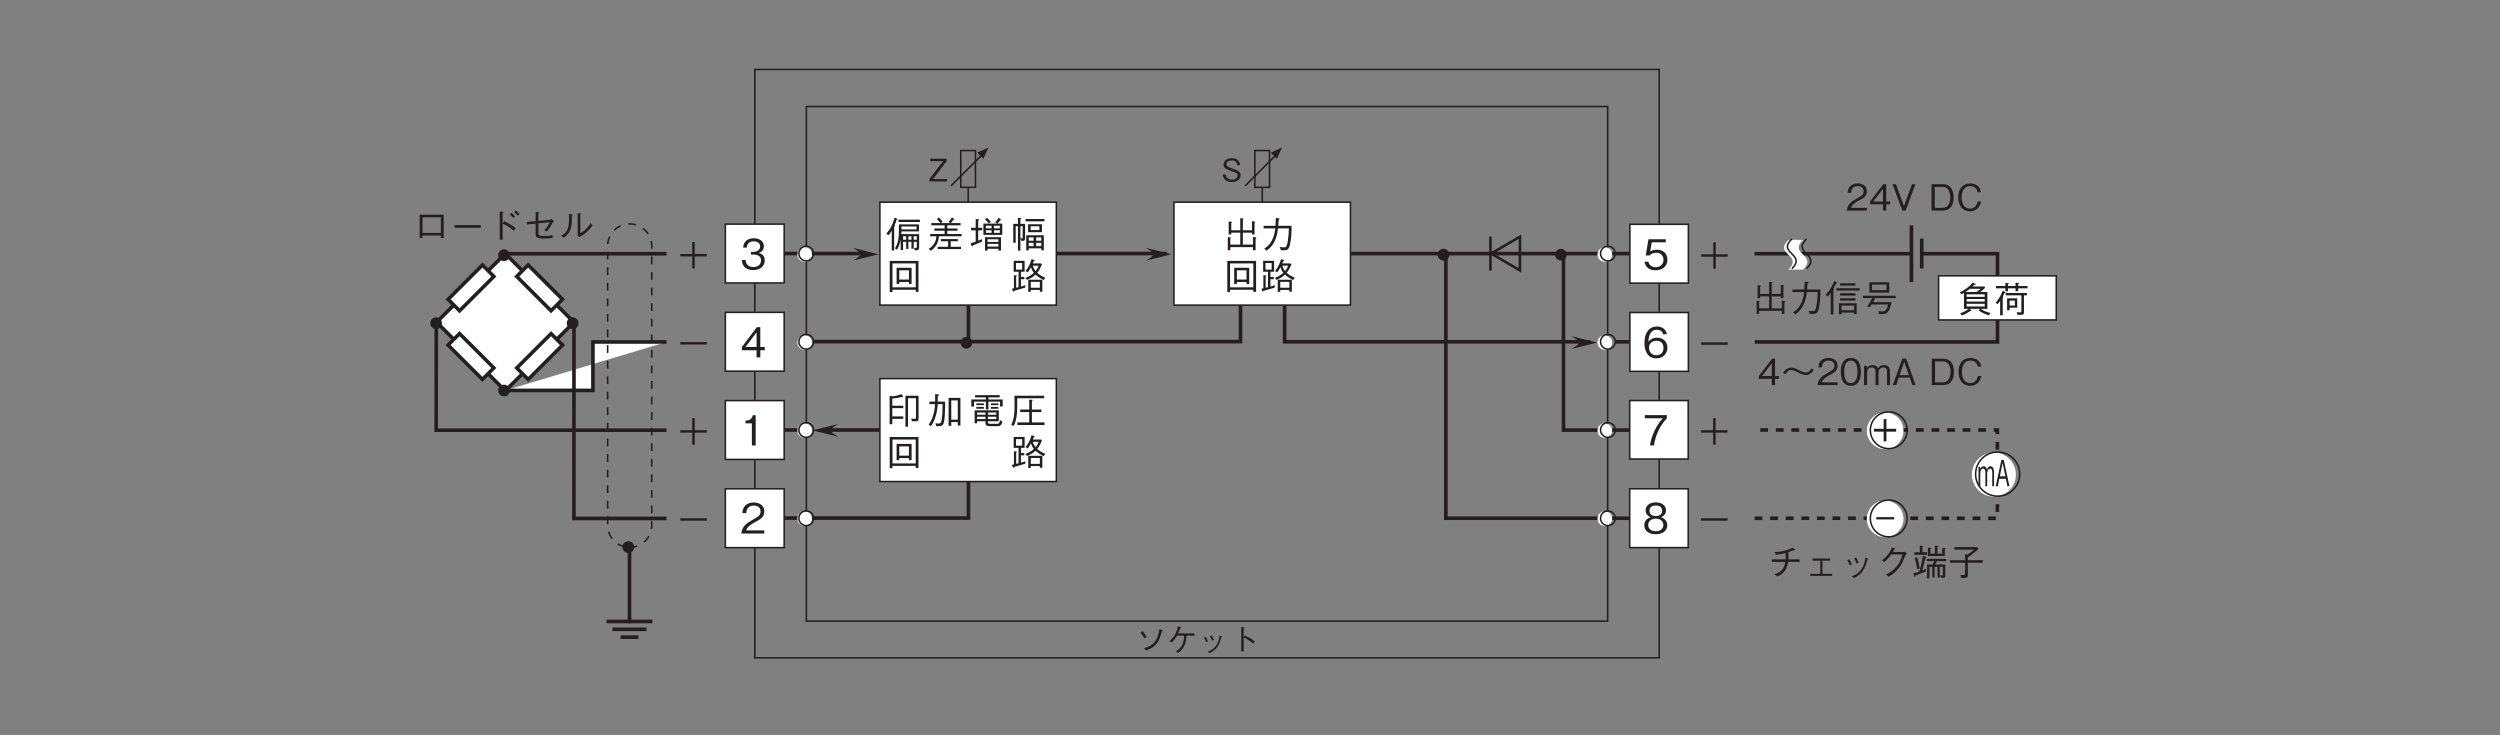 <?xml version="1.0" encoding="UTF-8"?>
<svg xmlns="http://www.w3.org/2000/svg" xmlns:xlink="http://www.w3.org/1999/xlink" width="481.89pt" height="141.73pt" viewBox="0 0 481.89 141.73" version="1.2">
<rect x="0" y="0" width="481.89" height="141.73" fill="#808080" stroke="none"/>
<defs>
<g>
<symbol overflow="visible" id="glyph0-0">
<path style="stroke:none;" d="M 0.594 0.719 L 5.391 0.719 L 5.391 -5.266 L 0.594 -5.266 Z M 2.984 -2.516 L 1.094 -4.969 L 4.891 -4.969 Z M 3.188 -2.281 L 5.094 -4.719 L 5.094 0.172 Z M 1.094 0.422 L 2.984 -2.031 L 4.891 0.422 Z M 0.891 -4.719 L 2.797 -2.281 L 0.891 0.172 Z M 0.891 -4.719 "/>
</symbol>
<symbol overflow="visible" id="glyph0-1">
<path style="stroke:none;" d="M 1.016 -3.547 C 1.266 -3.266 1.609 -2.734 1.766 -2.422 L 2.219 -2.703 C 2.078 -2.969 1.734 -3.5 1.422 -3.844 Z M 2.109 -0.109 C 2.656 -0.328 3.016 -0.484 3.422 -0.766 C 4.266 -1.375 4.688 -2.125 5.141 -3.844 C 5.234 -3.859 5.312 -3.891 5.312 -3.953 C 5.312 -4.016 5.219 -4.047 5.188 -4.047 L 4.656 -4.219 C 4.5 -3.297 4.328 -2.516 3.734 -1.766 C 3.125 -1 2.484 -0.797 1.688 -0.562 Z M 2.109 -0.109 "/>
</symbol>
<symbol overflow="visible" id="glyph0-2">
<path style="stroke:none;" d="M 2.281 -3.406 C 2.438 -3.75 2.547 -4.031 2.672 -4.406 C 2.859 -4.453 2.875 -4.453 2.875 -4.516 C 2.875 -4.562 2.781 -4.594 2.734 -4.609 L 2.266 -4.797 C 2.172 -4.406 2.062 -3.953 1.781 -3.391 C 1.391 -2.625 1 -2.266 0.609 -1.938 L 1.062 -1.656 C 1.281 -1.875 1.625 -2.219 2.078 -2.969 L 3.422 -2.969 C 3.422 -2.547 3.406 -2 3.125 -1.344 C 2.766 -0.516 2.297 -0.25 1.812 0.047 L 2.297 0.344 C 2.641 0.094 3.062 -0.203 3.406 -0.875 C 3.781 -1.625 3.844 -2.281 3.906 -2.969 L 5.438 -2.969 L 5.438 -3.406 Z M 2.281 -3.406 "/>
</symbol>
<symbol overflow="visible" id="glyph0-3">
<path style="stroke:none;" d="M 1.281 -2.578 C 1.391 -2.391 1.562 -2.078 1.703 -1.719 L 2.031 -1.859 C 1.891 -2.25 1.688 -2.578 1.609 -2.734 Z M 2.422 -2.859 C 2.5 -2.734 2.688 -2.391 2.844 -2.016 L 3.172 -2.141 C 3.047 -2.5 2.859 -2.844 2.734 -3 Z M 2.359 0.391 C 2.844 0.156 3.375 -0.109 3.891 -0.844 C 4.25 -1.375 4.469 -2.094 4.625 -2.688 C 4.734 -2.719 4.75 -2.734 4.75 -2.766 C 4.75 -2.797 4.719 -2.828 4.578 -2.875 L 4.266 -2.984 C 4.203 -2.453 4.125 -1.781 3.609 -1.062 C 3.078 -0.281 2.516 -0.094 2.016 0.094 Z M 2.359 0.391 "/>
</symbol>
<symbol overflow="visible" id="glyph0-4">
<path style="stroke:none;" d="M 2.938 -2.656 L 2.938 -4.359 C 3.047 -4.422 3.094 -4.453 3.094 -4.484 C 3.094 -4.562 2.953 -4.578 2.922 -4.578 L 2.469 -4.594 L 2.469 0.078 L 2.938 0.078 L 2.938 -2.578 C 3.219 -2.484 3.484 -2.359 3.969 -2.047 C 4.375 -1.781 4.609 -1.578 4.781 -1.422 L 5.078 -1.844 C 4.531 -2.281 4.141 -2.562 3.125 -3 Z M 2.938 -2.656 "/>
</symbol>
<symbol overflow="visible" id="glyph0-5">
<path style="stroke:none;" d="M 3.578 0 L 3.578 -0.453 L 0.875 -0.453 L 3.516 -3.906 L 3.516 -4.375 L 0.375 -4.375 L 0.375 -3.906 L 2.828 -3.906 L 0.188 -0.453 L 0.188 0 Z M 3.578 0 "/>
</symbol>
<symbol overflow="visible" id="glyph0-6">
<path style="stroke:none;" d="M 3.766 -1.172 C 3.766 -1.844 3.297 -2.078 2.328 -2.422 C 1.25 -2.844 1.047 -2.906 1.047 -3.328 C 1.047 -3.766 1.391 -4.047 2.062 -4.047 C 3.016 -4.047 3.062 -3.422 3.094 -3.141 L 3.656 -3.141 C 3.641 -3.297 3.609 -3.578 3.422 -3.891 C 3.062 -4.422 2.375 -4.484 2.078 -4.484 C 1.188 -4.484 0.484 -4.031 0.484 -3.281 C 0.484 -2.5 1.141 -2.281 2 -1.984 C 2.984 -1.656 3.188 -1.531 3.188 -1.156 C 3.188 -0.766 2.812 -0.328 2.109 -0.328 C 1.938 -0.328 1.531 -0.375 1.25 -0.594 C 0.953 -0.812 0.922 -1.156 0.906 -1.344 L 0.344 -1.344 C 0.359 -1.125 0.375 -0.828 0.594 -0.531 C 1 0.047 1.688 0.125 2.047 0.125 C 2.984 0.125 3.766 -0.359 3.766 -1.172 Z M 3.766 -1.172 "/>
</symbol>
<symbol overflow="visible" id="glyph1-0">
<path style="stroke:none;" d="M 0.797 0.953 L 7.188 0.953 L 7.188 -7.031 L 0.797 -7.031 Z M 4 -3.359 L 1.453 -6.625 L 6.531 -6.625 Z M 4.25 -3.031 L 6.781 -6.297 L 6.781 0.234 Z M 1.453 0.562 L 4 -2.703 L 6.531 0.562 Z M 1.203 -6.297 L 3.734 -3.031 L 1.203 0.234 Z M 1.203 -6.297 "/>
</symbol>
<symbol overflow="visible" id="glyph1-1">
<path style="stroke:none;" d="M 4.641 -5.234 L 4.641 -5.828 L 0.391 -5.828 L 0.391 -5.234 L 3.859 -5.234 C 3.312 -4.578 2.828 -4.016 2.266 -2.812 C 1.859 -1.922 1.516 -0.984 1.391 0 L 2.156 0 C 2.453 -1.953 3.297 -3.797 4.641 -5.234 Z M 4.641 -5.234 "/>
</symbol>
<symbol overflow="visible" id="glyph1-2">
<path style="stroke:none;" d="M 4.719 -1.578 C 4.719 -2.703 3.781 -3.047 3.5 -3.141 C 4.141 -3.359 4.484 -3.875 4.484 -4.453 C 4.484 -5.281 3.812 -5.984 2.516 -5.984 C 1.25 -5.984 0.547 -5.312 0.547 -4.453 C 0.547 -3.859 0.891 -3.344 1.531 -3.141 C 1.25 -3.047 0.297 -2.703 0.297 -1.578 C 0.297 -0.594 1.078 0.156 2.516 0.156 C 3.906 0.156 4.719 -0.578 4.719 -1.578 Z M 3.734 -4.375 C 3.734 -3.547 3.047 -3.359 2.516 -3.359 C 1.953 -3.359 1.297 -3.562 1.297 -4.375 C 1.297 -5.188 1.953 -5.391 2.516 -5.391 C 3.078 -5.391 3.734 -5.188 3.734 -4.375 Z M 3.969 -1.625 C 3.969 -1.047 3.578 -0.438 2.516 -0.438 C 1.438 -0.438 1.047 -1.047 1.047 -1.625 C 1.047 -2.375 1.656 -2.859 2.516 -2.859 C 3.422 -2.859 3.969 -2.344 3.969 -1.625 Z M 3.969 -1.625 "/>
</symbol>
<symbol overflow="visible" id="glyph1-3">
<path style="stroke:none;" d="M 4.719 -1.703 C 4.719 -2.844 3.859 -3.062 3.531 -3.141 C 3.781 -3.219 4.547 -3.469 4.547 -4.469 C 4.547 -5.359 3.766 -5.984 2.609 -5.984 C 1.703 -5.984 0.656 -5.609 0.547 -4.188 L 1.266 -4.188 C 1.281 -4.422 1.312 -4.703 1.562 -4.984 C 1.812 -5.297 2.219 -5.391 2.594 -5.391 C 3.562 -5.391 3.828 -4.828 3.828 -4.391 C 3.828 -3.609 3.031 -3.359 2.578 -3.359 L 2.062 -3.359 L 2.062 -2.828 L 2.672 -2.828 C 3.297 -2.828 4 -2.562 4 -1.719 C 4 -1 3.5 -0.438 2.516 -0.438 C 1.125 -0.438 1.047 -1.5 1.031 -1.797 L 0.297 -1.797 C 0.328 -1.5 0.344 -1.078 0.672 -0.625 C 1.109 -0.016 1.844 0.156 2.5 0.156 C 3.906 0.156 4.719 -0.672 4.719 -1.703 Z M 4.719 -1.703 "/>
</symbol>
<symbol overflow="visible" id="glyph1-4">
<path style="stroke:none;" d="M 2.969 0 L 2.969 -5.828 L 2.422 -5.828 C 2.172 -4.859 1.531 -4.812 1 -4.781 L 1 -4.266 L 2.234 -4.266 L 2.234 0 Z M 2.969 0 "/>
</symbol>
<symbol overflow="visible" id="glyph1-5">
<path style="stroke:none;" d="M 4.625 0 L 4.625 -0.594 L 1.125 -0.594 C 1.281 -0.969 1.484 -1.469 2.953 -2.25 C 4.031 -2.812 4.625 -3.25 4.625 -4.281 C 4.625 -5.609 3.422 -5.984 2.594 -5.984 C 2.312 -5.984 1.469 -5.938 0.922 -5.328 C 0.453 -4.828 0.422 -4.25 0.406 -3.922 L 1.156 -3.922 C 1.172 -4.234 1.234 -5.391 2.609 -5.391 C 3.156 -5.391 3.906 -5.172 3.906 -4.25 C 3.906 -3.516 3.516 -3.297 2.641 -2.797 C 1.188 -1.969 0.328 -1.391 0.203 0 Z M 4.625 0 "/>
</symbol>
<symbol overflow="visible" id="glyph1-6">
<path style="stroke:none;" d="M 4.719 -1.375 L 4.719 -2 L 3.859 -2 L 3.859 -5.828 L 3.203 -5.828 L 0.312 -2 L 0.312 -1.375 L 3.141 -1.375 L 3.141 0 L 3.859 0 L 3.859 -1.375 Z M 3.141 -2 L 1 -2 L 3.141 -4.828 Z M 3.141 -2 "/>
</symbol>
<symbol overflow="visible" id="glyph1-7">
<path style="stroke:none;" d="M 4.719 -1.922 C 4.719 -3.188 3.766 -3.828 2.719 -3.828 C 1.859 -3.828 1.359 -3.438 1.062 -3.031 C 1.078 -3.609 1.156 -5.359 2.703 -5.359 C 3.656 -5.359 3.812 -4.734 3.875 -4.5 L 4.625 -4.5 C 4.406 -5.641 3.453 -5.984 2.703 -5.984 C 1.25 -5.984 0.297 -4.859 0.297 -2.781 C 0.297 -1.766 0.609 0.156 2.609 0.156 C 3.906 0.156 4.719 -0.766 4.719 -1.922 Z M 3.969 -1.859 C 3.969 -0.969 3.406 -0.438 2.578 -0.438 C 1.5 -0.438 1.172 -1.328 1.172 -1.922 C 1.172 -2.812 1.891 -3.234 2.625 -3.234 C 3.016 -3.234 3.438 -3.125 3.688 -2.797 C 3.906 -2.5 3.969 -2.109 3.969 -1.859 Z M 3.969 -1.859 "/>
</symbol>
<symbol overflow="visible" id="glyph1-8">
<path style="stroke:none;" d="M 4.719 -1.875 C 4.719 -3.141 3.844 -3.828 2.656 -3.828 C 1.953 -3.828 1.609 -3.594 1.406 -3.453 L 1.703 -5.234 L 4.406 -5.234 L 4.406 -5.828 L 1.062 -5.828 L 0.547 -2.703 L 1.297 -2.703 C 1.625 -3.141 2.203 -3.219 2.562 -3.219 C 3.875 -3.219 3.969 -2.125 3.969 -1.859 C 3.969 -0.922 3.234 -0.438 2.422 -0.438 C 1.75 -0.438 1.188 -0.812 1.062 -1.5 L 0.297 -1.5 C 0.484 -0.5 1.156 0.156 2.422 0.156 C 3.656 0.156 4.719 -0.531 4.719 -1.875 Z M 4.719 -1.875 "/>
</symbol>
<symbol overflow="visible" id="glyph1-9">
<path style="stroke:none;" d="M 3.719 -1.906 L 3.719 -2.344 L 0.266 -2.344 L 0.266 -1.906 Z M 3.719 -1.906 "/>
</symbol>
<symbol overflow="visible" id="glyph1-10">
<path style="stroke:none;" d="M 4.656 -2.641 L 4.656 -3.188 L 2.781 -3.188 L 2.781 -5.047 L 2.25 -5.047 L 2.25 -3.188 L 0.375 -3.188 L 0.375 -2.641 L 2.25 -2.641 L 2.25 -0.766 L 2.781 -0.766 L 2.781 -2.641 Z M 4.656 -2.641 "/>
</symbol>
<symbol overflow="visible" id="glyph2-0">
<path style="stroke:none;" d="M 0.703 0.844 L 6.281 0.844 L 6.281 -6.141 L 0.703 -6.141 Z M 3.5 -2.938 L 1.266 -5.797 L 5.719 -5.797 Z M 3.719 -2.656 L 5.938 -5.516 L 5.938 0.203 Z M 1.266 0.484 L 3.5 -2.375 L 5.719 0.484 Z M 1.047 -5.516 L 3.266 -2.656 L 1.047 0.203 Z M 1.047 -5.516 "/>
</symbol>
<symbol overflow="visible" id="glyph2-1">
<path style="stroke:none;" d="M 5.312 -0.75 L 5.312 -0.266 L 5.859 -0.266 L 5.859 -4.75 L 1.234 -4.75 L 1.234 -0.266 L 1.781 -0.266 L 1.781 -0.75 Z M 5.312 -1.234 L 1.781 -1.234 L 1.781 -4.25 L 5.312 -4.25 Z M 5.312 -1.234 "/>
</symbol>
<symbol overflow="visible" id="glyph2-2">
<path style="stroke:none;" d="M 6.016 -2.234 L 6.016 -2.75 L 0.969 -2.75 L 0.969 -2.234 Z M 6.016 -2.234 "/>
</symbol>
<symbol overflow="visible" id="glyph2-3">
<path style="stroke:none;" d="M 3.25 -3.078 L 3.25 -5.078 C 3.312 -5.109 3.422 -5.203 3.422 -5.234 C 3.422 -5.312 3.297 -5.328 3.234 -5.328 L 2.688 -5.359 L 2.688 0.094 L 3.25 0.094 L 3.25 -3.016 C 3.922 -2.734 4.609 -2.359 5.406 -1.656 L 5.75 -2.141 C 5.188 -2.594 4.672 -2.969 3.516 -3.5 Z M 5.641 -4.438 C 5.516 -4.578 5.234 -4.906 4.969 -5.109 L 4.641 -4.797 C 4.812 -4.656 5.109 -4.359 5.312 -4.125 Z M 6.5 -4.891 C 6.328 -5.094 6.047 -5.391 5.797 -5.562 L 5.469 -5.266 C 5.672 -5.125 5.969 -4.828 6.141 -4.578 Z M 6.5 -4.891 "/>
</symbol>
<symbol overflow="visible" id="glyph2-4">
<path style="stroke:none;" d="M 3.156 -3.562 L 3.156 -4.984 C 3.312 -5.094 3.328 -5.109 3.328 -5.141 C 3.328 -5.203 3.172 -5.219 3.141 -5.234 L 2.625 -5.266 L 2.625 -3.5 L 0.922 -3.344 L 0.969 -2.875 L 2.625 -3.031 L 2.625 -1 C 2.625 -0.531 2.828 -0.156 3.922 -0.156 C 4.625 -0.156 5.422 -0.203 5.906 -0.25 L 5.891 -0.797 C 5.125 -0.672 4.969 -0.656 4.172 -0.656 C 3.391 -0.656 3.156 -0.719 3.156 -1.312 L 3.156 -3.094 L 5.359 -3.297 C 5.016 -2.547 4.531 -2 4.297 -1.766 L 4.75 -1.516 C 5.062 -1.844 5.312 -2.141 5.953 -3.297 C 5.984 -3.359 6.016 -3.375 6.172 -3.5 L 5.688 -3.969 C 5.656 -3.938 5.5 -3.781 5.453 -3.781 Z M 3.156 -3.562 "/>
</symbol>
<symbol overflow="visible" id="glyph2-5">
<path style="stroke:none;" d="M 1.016 -0.297 C 1.625 -0.719 2.188 -1.141 2.484 -2.422 C 2.594 -2.906 2.641 -3.297 2.625 -4.609 C 2.75 -4.703 2.766 -4.719 2.766 -4.75 C 2.766 -4.828 2.641 -4.828 2.609 -4.844 L 2.047 -4.891 C 2.047 -4.625 2.078 -4.219 2.078 -3.781 C 2.078 -1.594 1.266 -1.094 0.562 -0.703 Z M 3.734 -0.688 L 4.062 -0.438 C 4.406 -0.625 4.828 -0.844 5.469 -1.391 C 6.109 -1.969 6.375 -2.359 6.594 -2.703 L 6.234 -3.125 C 6.094 -2.891 5.906 -2.562 5.438 -2.094 C 4.922 -1.562 4.578 -1.375 4.25 -1.203 L 4.25 -4.781 C 4.406 -4.875 4.422 -4.875 4.422 -4.922 C 4.422 -4.969 4.359 -4.984 4.281 -5 L 3.734 -5.031 Z M 3.734 -0.688 "/>
</symbol>
<symbol overflow="visible" id="glyph2-6">
<path style="stroke:none;" d="M 4.125 -3.156 C 4.141 -3.344 4.141 -3.5 4.141 -3.828 C 4.141 -4.141 4.141 -4.344 4.125 -4.547 C 4.578 -4.688 4.703 -4.734 5.172 -4.906 C 5.266 -4.891 5.312 -4.875 5.359 -4.875 C 5.406 -4.875 5.453 -4.891 5.453 -4.938 C 5.453 -5 5.391 -5.047 5.375 -5.062 L 4.969 -5.406 C 4.672 -5.266 4.266 -5.062 3.438 -4.844 C 2.5 -4.578 1.969 -4.578 1.453 -4.562 L 1.719 -4.031 C 2.297 -4.109 2.703 -4.172 3.578 -4.375 C 3.594 -4.203 3.594 -4.016 3.594 -3.75 C 3.594 -3.484 3.594 -3.328 3.578 -3.156 L 0.922 -3.156 L 0.922 -2.656 L 3.531 -2.656 C 3.438 -2.172 3.344 -1.656 2.906 -1.141 C 2.453 -0.609 1.938 -0.453 1.422 -0.297 L 2.016 0.141 C 2.484 -0.062 2.984 -0.328 3.438 -0.922 C 3.875 -1.531 3.984 -2.109 4.078 -2.656 L 6.297 -2.656 L 6.297 -3.156 Z M 4.125 -3.156 "/>
</symbol>
<symbol overflow="visible" id="glyph2-7">
<path style="stroke:none;" d="M 5.562 -0.359 L 3.703 -0.359 L 3.703 -2.906 L 5.188 -2.906 L 5.188 -3.312 L 1.781 -3.312 L 1.781 -2.906 L 3.281 -2.906 L 3.281 -0.359 L 1.359 -0.359 L 1.359 0.031 L 5.562 0.031 Z M 5.562 -0.359 "/>
</symbol>
<symbol overflow="visible" id="glyph2-8">
<path style="stroke:none;" d="M 1.5 -3 C 1.625 -2.797 1.828 -2.438 1.984 -2 L 2.375 -2.172 C 2.203 -2.625 1.984 -3.016 1.875 -3.188 Z M 2.828 -3.344 C 2.922 -3.188 3.141 -2.797 3.312 -2.344 L 3.688 -2.5 C 3.547 -2.922 3.344 -3.312 3.203 -3.5 Z M 2.75 0.453 C 3.328 0.172 3.953 -0.125 4.531 -0.984 C 4.953 -1.609 5.203 -2.438 5.391 -3.125 C 5.531 -3.172 5.547 -3.188 5.547 -3.234 C 5.547 -3.266 5.516 -3.297 5.344 -3.359 L 4.984 -3.5 C 4.906 -2.859 4.812 -2.078 4.219 -1.234 C 3.594 -0.328 2.938 -0.109 2.344 0.109 Z M 2.75 0.453 "/>
</symbol>
<symbol overflow="visible" id="glyph2-9">
<path style="stroke:none;" d="M 3.312 -4.578 C 3.406 -4.75 3.484 -4.906 3.547 -5.062 C 3.688 -5.078 3.766 -5.078 3.766 -5.141 C 3.766 -5.156 3.766 -5.234 3.625 -5.281 L 3.125 -5.453 C 3.031 -5.188 2.906 -4.828 2.484 -4.25 C 1.984 -3.578 1.562 -3.25 1.188 -2.969 L 1.641 -2.625 C 2.391 -3.281 2.703 -3.688 3.016 -4.109 L 5.125 -4.109 C 4.984 -3.5 4.812 -2.766 4.078 -1.844 C 3.312 -0.906 2.578 -0.531 1.969 -0.234 L 2.469 0.188 C 3.078 -0.156 3.422 -0.375 3.891 -0.844 C 4.719 -1.641 5.078 -2.297 5.656 -3.797 C 5.719 -3.922 5.75 -4 6.016 -4.219 L 5.688 -4.609 C 5.594 -4.594 5.547 -4.578 5.438 -4.578 Z M 3.312 -4.578 "/>
</symbol>
<symbol overflow="visible" id="glyph2-10">
<path style="stroke:none;" d="M 6.5 -5.203 C 6.5 -5.266 6.422 -5.281 6.391 -5.281 L 5.844 -5.391 L 5.844 -4.25 L 4.906 -4.25 L 4.906 -5.531 C 4.953 -5.547 5.078 -5.609 5.078 -5.688 C 5.078 -5.734 5.016 -5.75 4.969 -5.766 L 4.422 -5.812 L 4.422 -4.25 L 3.547 -4.25 L 3.547 -5.141 C 3.641 -5.188 3.734 -5.234 3.734 -5.297 C 3.734 -5.344 3.688 -5.359 3.609 -5.375 L 3.062 -5.422 L 3.062 -3.797 L 6.328 -3.797 L 6.328 -5.078 C 6.406 -5.109 6.5 -5.156 6.5 -5.203 Z M 2.891 -4.031 L 2.891 -4.516 L 2.016 -4.516 L 2.016 -5.531 C 2.109 -5.578 2.172 -5.609 2.172 -5.672 C 2.172 -5.734 2.109 -5.734 2.062 -5.75 L 1.516 -5.812 L 1.516 -4.516 L 0.438 -4.516 L 0.438 -4.031 Z M 6.594 -2.812 L 6.594 -3.25 L 2.875 -3.25 L 2.875 -2.812 L 4.297 -2.812 C 4.234 -2.688 4.156 -2.5 3.984 -2.172 L 2.906 -2.172 L 2.906 0.516 L 3.375 0.516 L 3.375 -1.719 L 3.922 -1.719 L 3.922 0.344 L 4.359 0.344 L 4.359 -1.719 L 4.922 -1.719 L 4.922 0.359 L 5.359 0.359 L 5.359 -1.719 L 5.953 -1.719 L 5.953 -0.297 C 5.953 -0.109 5.953 -0.047 5.781 -0.047 C 5.688 -0.047 5.578 -0.062 5.469 -0.078 L 5.594 0.391 C 6.281 0.422 6.422 0.422 6.422 -0.094 L 6.422 -2.172 L 4.484 -2.172 C 4.609 -2.391 4.672 -2.547 4.797 -2.812 Z M 1.5 -1.391 C 1.375 -2.125 1.234 -2.859 0.984 -3.562 L 0.516 -3.406 C 0.766 -2.688 0.891 -2.062 1 -1.25 Z M 2.812 -3.516 C 2.812 -3.562 2.75 -3.594 2.688 -3.625 L 2.109 -3.828 C 1.984 -3.031 1.828 -2.109 1.391 -0.781 C 0.75 -0.578 0.578 -0.531 0.297 -0.469 L 0.438 0.078 C 0.469 0.188 0.484 0.203 0.516 0.203 C 0.594 0.203 0.625 0.047 0.625 0 C 1.172 -0.203 1.672 -0.391 2.703 -0.812 L 2.703 -1.312 C 2.422 -1.188 2.281 -1.109 1.969 -1 C 2.172 -1.75 2.375 -2.484 2.594 -3.375 C 2.734 -3.422 2.812 -3.453 2.812 -3.516 Z M 2.812 -3.516 "/>
</symbol>
<symbol overflow="visible" id="glyph2-11">
<path style="stroke:none;" d="M 1.203 -5.016 L 4.969 -5.016 C 4.531 -4.672 4.203 -4.406 3.703 -4.031 L 3.25 -4.156 L 3.25 -2.984 L 0.344 -2.984 L 0.344 -2.5 L 3.25 -2.5 L 3.25 -0.453 C 3.25 -0.281 3.25 -0.125 2.906 -0.125 C 2.906 -0.125 2.344 -0.141 2.312 -0.141 L 2.5 0.438 C 3.516 0.438 3.781 0.438 3.781 -0.156 L 3.781 -2.5 L 6.656 -2.5 L 6.656 -2.984 L 3.781 -2.984 L 3.781 -3.5 C 4.438 -3.984 5.016 -4.438 5.812 -5.125 L 5.578 -5.516 L 1.203 -5.516 Z M 1.203 -5.016 "/>
</symbol>
<symbol overflow="visible" id="glyph2-12">
<path style="stroke:none;" d="M 6.375 0.047 C 5.5 -0.156 4.875 -0.453 4.531 -0.75 L 5.781 -0.75 L 5.781 -4 L 4.422 -4 C 4.812 -4.312 5.031 -4.5 5.344 -4.812 L 5.234 -5.062 L 2.891 -5.062 C 3.031 -5.172 3.125 -5.25 3.266 -5.391 C 3.5 -5.375 3.547 -5.406 3.547 -5.469 C 3.547 -5.5 3.5 -5.531 3.453 -5.562 L 2.969 -5.812 C 2.297 -5 1.422 -4.391 0.469 -3.922 L 0.797 -3.562 C 0.969 -3.641 1.109 -3.719 1.266 -3.828 L 1.266 -0.75 L 2.125 -0.75 C 1.891 -0.516 1.219 -0.109 0.531 0.125 L 0.875 0.531 C 1.172 0.422 1.578 0.266 2.5 -0.328 C 2.609 -0.328 2.703 -0.328 2.703 -0.406 C 2.703 -0.422 2.703 -0.438 2.672 -0.469 L 2.391 -0.75 L 4.375 -0.75 L 4.109 -0.453 C 4.516 -0.109 5.266 0.266 6.062 0.5 Z M 1.781 -3.062 L 1.781 -3.547 L 5.266 -3.547 L 5.266 -3.062 Z M 1.781 -2.156 L 1.781 -2.641 L 5.266 -2.641 L 5.266 -2.156 Z M 1.781 -1.719 L 5.266 -1.719 L 5.266 -1.203 L 1.781 -1.203 Z M 4.453 -4.609 C 4.234 -4.406 4.031 -4.234 3.719 -4 L 1.562 -4 C 1.922 -4.219 2.328 -4.547 2.422 -4.609 Z M 4.453 -4.609 "/>
</symbol>
<symbol overflow="visible" id="glyph2-13">
<path style="stroke:none;" d="M 4.547 -0.969 L 4.547 -2.781 L 2.594 -2.781 L 2.594 -0.469 L 3.078 -0.469 L 3.078 -0.969 Z M 4.094 -1.391 L 3.078 -1.391 L 3.078 -2.344 L 4.094 -2.344 Z M 6.531 -4.703 L 6.531 -5.156 L 4.734 -5.156 L 4.734 -5.516 C 4.859 -5.609 4.875 -5.609 4.875 -5.656 C 4.875 -5.703 4.828 -5.719 4.781 -5.734 L 4.219 -5.781 L 4.219 -5.156 L 2.766 -5.156 L 2.766 -5.469 C 2.891 -5.516 2.938 -5.547 2.938 -5.609 C 2.938 -5.656 2.859 -5.672 2.828 -5.688 L 2.266 -5.75 L 2.266 -5.156 L 0.438 -5.156 L 0.438 -4.703 L 2.266 -4.703 L 2.266 -4.141 L 2.766 -4.141 L 2.766 -4.703 L 4.219 -4.703 L 4.219 -4.156 L 4.734 -4.156 L 4.734 -4.703 Z M 6.422 -3.359 L 6.422 -3.797 L 2.328 -3.797 L 2.328 -3.359 L 5.344 -3.359 L 5.344 -0.328 C 5.344 -0.172 5.344 -0.062 5.109 -0.062 C 5 -0.062 4.844 -0.078 4.438 -0.109 L 4.609 0.406 L 5.219 0.406 C 5.734 0.406 5.844 0.328 5.844 -0.203 L 5.844 -3.359 Z M 2.312 -3.906 C 2.312 -3.953 2.266 -3.984 2.188 -4.016 L 1.75 -4.25 C 1.344 -3.219 0.906 -2.562 0.391 -1.938 L 0.797 -1.656 C 0.938 -1.844 1.125 -2.094 1.25 -2.281 L 1.25 0.484 L 1.75 0.484 L 1.75 -2.844 C 1.797 -2.906 1.875 -2.984 1.875 -3.031 C 1.875 -3.094 1.812 -3.109 1.781 -3.141 C 1.891 -3.375 1.938 -3.469 2.062 -3.75 C 2.281 -3.844 2.312 -3.859 2.312 -3.906 Z M 2.312 -3.906 "/>
</symbol>
<symbol overflow="visible" id="glyph2-14">
<path style="stroke:none;" d="M 1.297 -0.172 L 5.672 -0.172 L 5.672 0.438 L 6.172 0.438 L 6.172 -1.797 C 6.219 -1.844 6.344 -1.922 6.344 -1.984 C 6.344 -2.031 6.281 -2.047 6.172 -2.062 L 5.672 -2.125 L 5.672 -0.656 L 3.719 -0.656 L 3.719 -2.953 L 5.469 -2.953 L 5.469 -2.609 L 5.969 -2.609 L 5.969 -4.875 C 6.047 -4.922 6.109 -4.969 6.109 -5.016 C 6.109 -5.078 6 -5.094 5.953 -5.094 L 5.469 -5.188 L 5.469 -3.422 L 3.719 -3.422 L 3.719 -5.469 C 3.812 -5.531 3.859 -5.562 3.859 -5.594 C 3.859 -5.672 3.766 -5.672 3.719 -5.688 L 3.219 -5.766 L 3.219 -3.422 L 1.484 -3.422 L 1.484 -4.828 C 1.531 -4.859 1.625 -4.906 1.625 -4.969 C 1.625 -5.031 1.516 -5.047 1.438 -5.062 L 0.984 -5.125 L 0.984 -2.609 L 1.484 -2.609 L 1.484 -2.953 L 3.219 -2.953 L 3.219 -0.656 L 1.297 -0.656 L 1.297 -1.859 C 1.344 -1.875 1.422 -1.906 1.422 -1.953 C 1.422 -2.031 1.297 -2.047 1.25 -2.047 L 0.812 -2.094 L 0.812 0.422 L 1.297 0.422 Z M 1.297 -0.172 "/>
</symbol>
<symbol overflow="visible" id="glyph2-15">
<path style="stroke:none;" d="M 1.297 0.516 C 2.766 -0.5 3.297 -1.984 3.5 -3.781 L 5.594 -3.781 C 5.578 -2.969 5.531 -2.172 5.406 -1.375 C 5.219 -0.281 5.094 -0.125 4.688 -0.125 C 4.406 -0.125 4.047 -0.172 3.812 -0.203 L 4.094 0.438 L 4.547 0.438 C 5.234 0.438 5.562 0.359 5.797 -0.578 C 6.109 -1.906 6.125 -3.422 6.125 -4.281 L 3.562 -4.281 C 3.594 -4.75 3.594 -4.797 3.625 -5.438 C 3.766 -5.531 3.828 -5.562 3.828 -5.625 C 3.828 -5.688 3.703 -5.703 3.672 -5.719 L 3.094 -5.797 C 3.062 -4.828 3.031 -4.5 3.016 -4.281 L 0.734 -4.281 L 0.734 -3.781 L 2.969 -3.781 C 2.703 -1.047 1.375 -0.219 0.859 0.109 Z M 1.297 0.516 "/>
</symbol>
<symbol overflow="visible" id="glyph2-16">
<path style="stroke:none;" d="M 3.219 0.5 L 3.219 0.172 L 5.625 0.172 L 5.625 0.453 L 6.125 0.453 L 6.125 -1.625 L 2.703 -1.625 L 2.703 0.5 Z M 5.625 -0.281 L 3.219 -0.281 L 3.219 -1.172 L 5.625 -1.172 Z M 0.578 -2.922 C 0.859 -3.25 1.031 -3.516 1.125 -3.656 L 1.125 0.531 L 1.641 0.531 L 1.641 -4.125 C 1.656 -4.156 1.766 -4.266 1.766 -4.344 C 1.766 -4.406 1.688 -4.422 1.625 -4.438 C 1.781 -4.719 1.922 -4.969 2.156 -5.422 C 2.281 -5.469 2.359 -5.5 2.359 -5.562 C 2.359 -5.609 2.281 -5.656 2.25 -5.672 L 1.781 -5.906 C 1.438 -4.953 1.016 -4.219 0.156 -3.25 Z M 5.875 -5.031 L 5.875 -5.484 L 2.922 -5.484 L 2.922 -5.031 Z M 5.906 -3.109 L 5.906 -3.562 L 2.922 -3.562 L 2.922 -3.109 Z M 5.906 -2.141 L 5.906 -2.594 L 2.922 -2.594 L 2.922 -2.141 Z M 6.688 -4.078 L 6.688 -4.531 L 2.219 -4.531 L 2.219 -4.078 Z M 6.688 -4.078 "/>
</symbol>
<symbol overflow="visible" id="glyph2-17">
<path style="stroke:none;" d="M 5.406 -3.688 L 5.406 -5.672 L 1.578 -5.672 L 1.578 -3.688 Z M 4.891 -4.156 L 2.094 -4.156 L 2.094 -5.219 L 4.891 -5.219 Z M 6.656 -2.625 L 6.656 -3.078 L 0.359 -3.078 L 0.359 -2.625 L 2.141 -2.625 C 1.844 -2.031 1.578 -1.578 1.172 -1.047 L 1.672 -0.844 C 1.719 -0.922 1.953 -1.297 2.016 -1.391 L 5.203 -1.391 C 4.969 -0.438 4.719 -0.047 4.094 -0.047 C 3.938 -0.047 3.688 -0.062 3.312 -0.125 L 3.438 0.469 C 4.156 0.484 4.641 0.469 4.953 0.25 C 5.484 -0.141 5.797 -1.484 5.859 -1.844 L 2.297 -1.844 C 2.438 -2.078 2.562 -2.312 2.703 -2.625 Z M 6.656 -2.625 "/>
</symbol>
<symbol overflow="visible" id="glyph2-18">
<path style="stroke:none;" d="M 4.125 -1.203 L 4.125 -1.75 L 3.375 -1.75 L 3.375 -5.094 L 2.812 -5.094 L 0.266 -1.75 L 0.266 -1.203 L 2.75 -1.203 L 2.75 0 L 3.375 0 L 3.375 -1.203 Z M 2.75 -1.75 L 0.875 -1.75 L 2.75 -4.219 Z M 2.75 -1.75 "/>
</symbol>
<symbol overflow="visible" id="glyph2-19">
<path style="stroke:none;" d="M 5.969 -3.203 C 5.828 -2.953 5.531 -2.422 4.938 -2.422 C 4.578 -2.422 4.297 -2.516 3.578 -2.875 C 2.938 -3.203 2.531 -3.359 2.031 -3.359 C 1.781 -3.359 1.344 -3.281 0.953 -2.891 C 0.75 -2.703 0.656 -2.531 0.547 -2.328 L 1.016 -2.109 C 1.156 -2.359 1.453 -2.891 2.047 -2.891 C 2.406 -2.891 2.688 -2.797 3.406 -2.438 C 4.047 -2.109 4.453 -1.938 4.953 -1.938 C 5.203 -1.938 5.641 -2.031 6.031 -2.422 C 6.234 -2.609 6.328 -2.781 6.438 -2.984 Z M 5.969 -3.203 "/>
</symbol>
<symbol overflow="visible" id="glyph2-20">
<path style="stroke:none;" d="M 4.047 0 L 4.047 -0.531 L 0.984 -0.531 C 1.125 -0.844 1.297 -1.281 2.578 -1.969 C 3.516 -2.469 4.047 -2.844 4.047 -3.75 C 4.047 -4.906 3 -5.234 2.266 -5.234 C 2.016 -5.234 1.281 -5.203 0.797 -4.656 C 0.391 -4.219 0.375 -3.719 0.344 -3.422 L 1.016 -3.422 C 1.031 -3.703 1.078 -4.719 2.281 -4.719 C 2.766 -4.719 3.422 -4.516 3.422 -3.719 C 3.422 -3.078 3.078 -2.891 2.312 -2.453 C 1.031 -1.719 0.281 -1.219 0.188 0 Z M 4.047 0 "/>
</symbol>
<symbol overflow="visible" id="glyph2-21">
<path style="stroke:none;" d="M 4.125 -2.547 C 4.125 -3.828 3.766 -5.234 2.203 -5.234 C 0.641 -5.234 0.266 -3.828 0.266 -2.547 C 0.266 -1.266 0.641 0.141 2.203 0.141 C 3.766 0.141 4.125 -1.266 4.125 -2.547 Z M 3.469 -2.547 C 3.469 -1.359 3.188 -0.391 2.203 -0.391 C 1.219 -0.391 0.922 -1.359 0.922 -2.547 C 0.922 -3.688 1.203 -4.719 2.203 -4.719 C 3.188 -4.719 3.469 -3.734 3.469 -2.547 Z M 3.469 -2.547 "/>
</symbol>
<symbol overflow="visible" id="glyph2-22">
<path style="stroke:none;" d="M 5.344 0 L 5.344 -2.719 C 5.344 -3.25 5.062 -3.859 4.172 -3.859 C 3.5 -3.859 3.234 -3.516 3.047 -3.219 C 2.938 -3.453 2.734 -3.859 1.984 -3.859 C 1.359 -3.859 1.062 -3.562 0.906 -3.234 L 0.906 -3.719 L 0.344 -3.719 L 0.344 0 L 0.922 0 L 0.922 -2.406 C 0.922 -2.484 0.938 -3.406 1.844 -3.406 C 2.109 -3.406 2.547 -3.312 2.547 -2.688 L 2.547 0 L 3.141 0 L 3.141 -2.422 C 3.141 -2.516 3.141 -3.406 4.078 -3.406 C 4.656 -3.406 4.766 -2.953 4.766 -2.641 L 4.766 0 Z M 5.344 0 "/>
</symbol>
<symbol overflow="visible" id="glyph2-23">
<path style="stroke:none;" d="M 4.594 0 L 2.766 -5.094 L 2.016 -5.094 L 0.188 0 L 0.844 0 L 1.328 -1.438 L 3.453 -1.438 L 3.953 0 Z M 3.281 -1.922 L 1.5 -1.922 L 2.391 -4.484 Z M 3.281 -1.922 "/>
</symbol>
<symbol overflow="visible" id="glyph2-24">
<path style="stroke:none;" d=""/>
</symbol>
<symbol overflow="visible" id="glyph2-25">
<path style="stroke:none;" d="M 4.859 -2.531 C 4.859 -4.047 4.188 -5.094 2.781 -5.094 L 0.594 -5.094 L 0.594 0 L 2.781 0 C 3.172 0 3.75 -0.109 4.094 -0.422 C 4.547 -0.812 4.859 -1.578 4.859 -2.531 Z M 4.203 -2.547 C 4.203 -1.844 4.016 -1.25 3.734 -0.938 C 3.562 -0.734 3.188 -0.531 2.766 -0.531 L 1.219 -0.531 L 1.219 -4.562 L 2.766 -4.562 C 3.953 -4.562 4.203 -3.375 4.203 -2.547 Z M 4.203 -2.547 "/>
</symbol>
<symbol overflow="visible" id="glyph2-26">
<path style="stroke:none;" d="M 4.859 -1.75 L 4.188 -1.75 C 4.125 -1.484 3.875 -0.375 2.688 -0.375 C 1.484 -0.375 1.094 -1.562 1.094 -2.547 C 1.094 -3.031 1.188 -4.719 2.734 -4.719 C 3.281 -4.719 4 -4.5 4.156 -3.562 L 4.828 -3.562 C 4.781 -3.75 4.719 -4.078 4.484 -4.438 C 3.984 -5.172 3.094 -5.234 2.75 -5.234 C 1.172 -5.234 0.438 -4.016 0.438 -2.562 C 0.438 -1.047 1.203 0.141 2.672 0.141 C 3.969 0.141 4.609 -0.688 4.859 -1.75 Z M 4.859 -1.75 "/>
</symbol>
<symbol overflow="visible" id="glyph2-27">
<path style="stroke:none;" d="M 4.594 -5.094 L 3.953 -5.094 L 2.391 -0.859 L 0.844 -5.094 L 0.188 -5.094 L 2.078 0 L 2.719 0 Z M 4.594 -5.094 "/>
</symbol>
<symbol overflow="visible" id="glyph2-28">
<path style="stroke:none;" d="M 0.938 -2.312 L 3.25 -2.312 L 3.25 0 L 3.734 0 L 3.734 -2.312 L 6.047 -2.312 L 6.047 -2.781 L 3.734 -2.781 L 3.734 -5.094 L 3.25 -5.094 L 3.25 -2.781 L 0.938 -2.781 Z M 0.938 -2.312 "/>
</symbol>
<symbol overflow="visible" id="glyph2-29">
<path style="stroke:none;" d="M 0.938 -2.312 L 6.047 -2.312 L 6.047 -2.781 L 0.938 -2.781 Z M 0.938 -2.312 "/>
</symbol>
<symbol overflow="visible" id="glyph2-30">
<path style="stroke:none;" d="M 6.281 -1.156 L 6.281 -5.469 L 3.75 -5.469 L 3.75 0.5 L 4.25 0.5 L 4.25 -5 L 5.781 -5 L 5.781 -1.266 C 5.781 -1.109 5.75 -1.016 5.516 -1.016 C 5.344 -1.016 5.062 -1.047 4.828 -1.062 L 5.031 -0.547 L 5.641 -0.547 C 6.141 -0.547 6.281 -0.609 6.281 -1.156 Z M 3.328 -1.016 L 3.328 -1.484 L 1.219 -1.484 L 1.219 -3.078 L 3.328 -3.078 L 3.328 -3.547 L 1.219 -3.547 L 1.219 -4.922 C 1.875 -4.984 2.484 -5.094 3.031 -5.234 C 3.141 -5.203 3.188 -5.188 3.234 -5.188 C 3.281 -5.188 3.312 -5.203 3.312 -5.25 C 3.312 -5.281 3.297 -5.328 3.281 -5.344 L 2.969 -5.797 C 2.859 -5.75 2.578 -5.609 2.172 -5.516 C 1.922 -5.453 1.453 -5.375 1.203 -5.375 L 0.703 -5.453 L 0.703 0.016 L 1.219 0.016 L 1.219 -1.016 Z M 3.328 -1.016 "/>
</symbol>
<symbol overflow="visible" id="glyph2-31">
<path style="stroke:none;" d="M 6.359 0.266 L 6.359 -5.062 L 4.078 -5.062 L 4.078 0.328 L 4.594 0.328 L 4.594 -0.391 L 5.844 -0.391 L 5.844 0.266 Z M 3.406 -4.344 L 1.984 -4.344 C 2 -4.797 2 -4.938 1.984 -5.406 C 2.172 -5.5 2.25 -5.562 2.25 -5.641 C 2.25 -5.703 2.172 -5.719 2.125 -5.719 L 1.484 -5.781 C 1.484 -5.281 1.484 -4.75 1.484 -4.344 L 0.375 -4.344 L 0.375 -3.859 L 1.469 -3.859 C 1.406 -2.188 0.875 -0.75 0.234 0.109 L 0.672 0.391 C 1.516 -0.719 1.922 -2.484 1.984 -3.859 L 2.922 -3.859 C 2.906 -3.062 2.906 -2.109 2.797 -1.203 C 2.703 -0.375 2.609 -0.109 2.125 -0.109 C 1.953 -0.109 1.844 -0.125 1.531 -0.188 L 1.719 0.406 C 2.531 0.406 2.922 0.406 3.125 -0.188 C 3.406 -0.984 3.406 -3.297 3.406 -4.344 Z M 5.844 -0.859 L 4.594 -0.859 L 4.594 -4.578 L 5.844 -4.578 Z M 5.844 -0.859 "/>
</symbol>
<symbol overflow="visible" id="glyph2-32">
<path style="stroke:none;" d="M 5.766 -0.547 L 5.766 -2.656 L 1.109 -2.656 L 1.109 -0.172 L 1.578 -0.172 L 1.578 -0.547 L 3.203 -0.547 L 3.203 -0.375 C 3.203 0.016 3.203 0.391 4.016 0.391 L 5.594 0.391 C 5.859 0.391 6.234 0.391 6.469 -0.453 L 6.016 -0.797 C 5.891 -0.062 5.672 -0.062 5.438 -0.062 L 4.094 -0.062 C 3.75 -0.062 3.672 -0.141 3.672 -0.391 L 3.672 -0.547 Z M 1.578 -1.812 L 1.578 -2.234 L 3.203 -2.234 L 3.203 -1.812 Z M 5.281 -1.812 L 3.672 -1.812 L 3.672 -2.234 L 5.281 -2.234 Z M 1.578 -0.969 L 1.578 -1.422 L 3.203 -1.422 L 3.203 -0.969 Z M 3.672 -0.969 L 3.672 -1.422 L 5.281 -1.422 L 5.281 -0.969 Z M 3.281 -2.828 L 3.766 -2.828 L 3.766 -4.328 L 6 -4.328 L 6 -3.406 L 6.516 -3.406 L 6.516 -4.75 L 3.766 -4.75 L 3.766 -5.156 L 5.938 -5.156 L 5.938 -5.594 L 1.203 -5.594 L 1.203 -5.156 L 3.281 -5.156 L 3.281 -4.75 L 0.469 -4.75 L 0.469 -3.375 L 0.984 -3.375 L 0.984 -4.328 L 3.281 -4.328 Z M 2.891 -3.656 L 2.891 -4 L 1.422 -4 L 1.422 -3.656 Z M 2.891 -2.969 L 2.891 -3.312 L 1.422 -3.312 L 1.422 -2.969 Z M 5.688 -3.656 L 5.688 -4 L 4.234 -4 L 4.234 -3.656 Z M 5.688 -2.969 L 5.688 -3.312 L 4.234 -3.312 L 4.234 -2.969 Z M 5.688 -2.969 "/>
</symbol>
<symbol overflow="visible" id="glyph2-33">
<path style="stroke:none;" d="M 6.594 0.172 L 6.594 -0.328 L 4.156 -0.328 L 4.156 -2.328 L 5.984 -2.328 L 5.984 -2.812 L 4.156 -2.812 L 4.156 -4.469 C 4.219 -4.484 4.312 -4.547 4.312 -4.609 C 4.312 -4.672 4.219 -4.672 4.188 -4.688 L 3.641 -4.703 L 3.641 -2.812 L 1.891 -2.812 L 1.891 -2.328 L 3.641 -2.328 L 3.641 -0.328 L 1.359 -0.328 L 1.359 0.172 Z M 6.516 -4.984 L 6.516 -5.469 L 0.797 -5.469 C 0.812 -4.281 0.812 -4 0.812 -3.688 C 0.812 -2.047 0.766 -1.141 0.172 0.141 L 0.656 0.344 C 1.359 -1.078 1.344 -2.562 1.328 -4.984 Z M 6.516 -4.984 "/>
</symbol>
<symbol overflow="visible" id="glyph2-34">
<path style="stroke:none;" d="M 6.266 0.469 L 6.266 -5.5 L 0.719 -5.5 L 0.719 0.5 L 1.25 0.5 L 1.25 0.062 L 5.734 0.062 L 5.734 0.469 Z M 5.734 -0.406 L 1.25 -0.406 L 1.25 -5.016 L 5.734 -5.016 Z M 4.938 -1.047 L 4.938 -4.172 L 2.047 -4.172 L 2.047 -1.047 L 2.562 -1.047 L 2.562 -1.438 L 4.422 -1.438 L 4.422 -1.047 Z M 4.422 -1.906 L 2.562 -1.906 L 2.562 -3.688 L 4.422 -3.688 Z M 4.422 -1.906 "/>
</symbol>
<symbol overflow="visible" id="glyph2-35">
<path style="stroke:none;" d="M 6.75 -2.25 C 5.938 -2.609 5.594 -2.828 5.172 -3.203 C 5.562 -3.688 5.734 -3.984 6.094 -4.844 L 5.906 -5.016 L 4.328 -5.016 C 4.359 -5.078 4.5 -5.406 4.531 -5.469 C 4.609 -5.484 4.719 -5.5 4.719 -5.578 C 4.719 -5.609 4.672 -5.641 4.609 -5.656 L 4.094 -5.844 C 3.688 -4.484 3.297 -4 2.922 -3.547 L 3.359 -3.312 C 3.469 -3.438 3.672 -3.688 3.969 -4.281 C 4.094 -3.891 4.234 -3.578 4.531 -3.203 C 4.016 -2.688 3.297 -2.375 2.875 -2.219 L 3.234 -1.844 C 3.844 -2.109 4.281 -2.328 4.859 -2.859 C 5.203 -2.547 5.469 -2.312 6.406 -1.812 Z M 6.172 0.438 L 6.172 -1.875 L 3.453 -1.875 L 3.453 0.469 L 3.938 0.469 L 3.938 0.094 L 5.688 0.094 L 5.688 0.438 Z M 2.891 -0.844 C 2.641 -0.719 2.484 -0.672 2.047 -0.562 L 2.047 -1.969 L 2.688 -1.969 L 2.688 -2.406 L 2.047 -2.406 L 2.047 -3.406 L 2.75 -3.406 L 2.75 -5.516 L 0.641 -5.516 L 0.641 -3.406 L 1.578 -3.406 L 1.578 -0.438 C 1.531 -0.422 1.5 -0.406 1.125 -0.328 L 1.125 -2.5 C 1.188 -2.531 1.281 -2.578 1.281 -2.656 C 1.281 -2.703 1.234 -2.703 1.156 -2.703 L 0.688 -2.75 L 0.688 -0.219 C 0.625 -0.203 0.406 -0.156 0.312 -0.141 L 0.469 0.328 C 0.5 0.391 0.531 0.438 0.562 0.438 C 0.641 0.438 0.672 0.312 0.688 0.281 C 1.359 0.094 1.938 -0.062 2.859 -0.344 Z M 5.469 -4.578 C 5.312 -4.156 5.188 -3.938 4.859 -3.531 C 4.609 -3.859 4.469 -4.094 4.344 -4.578 Z M 5.688 -0.328 L 3.938 -0.328 L 3.938 -1.453 L 5.688 -1.453 Z M 2.281 -3.828 L 1.094 -3.828 L 1.094 -5.094 L 2.281 -5.094 Z M 2.281 -3.828 "/>
</symbol>
<symbol overflow="visible" id="glyph2-36">
<path style="stroke:none;" d="M 6.391 -0.094 L 6.391 -2.672 L 2.969 -2.672 L 2.969 -3.203 L 6.359 -3.203 L 6.359 -4.547 L 2.5 -4.547 C 2.5 -4.031 2.5 -3.703 2.5 -3.625 C 2.5 -1.797 2.297 -0.859 1.719 0.078 L 2.125 0.328 C 2.406 -0.109 2.672 -0.797 2.828 -1.641 L 2.828 0.391 L 3.297 0.391 L 3.297 -1.203 L 3.891 -1.203 L 3.891 0.172 L 4.312 0.172 L 4.312 -1.203 L 4.906 -1.203 L 4.906 0.141 L 5.344 0.141 L 5.344 -1.203 L 5.938 -1.203 L 5.938 -0.203 C 5.938 0 5.844 0 5.438 -0.016 L 5.531 0.453 C 6.172 0.438 6.391 0.391 6.391 -0.094 Z M 4.906 -1.594 L 4.312 -1.594 L 4.312 -2.266 L 4.906 -2.266 Z M 5.938 -1.594 L 5.344 -1.594 L 5.344 -2.266 L 5.938 -2.266 Z M 3.891 -1.594 L 3.297 -1.594 L 3.297 -2.266 L 3.891 -2.266 Z M 5.891 -3.594 L 2.969 -3.594 L 2.969 -4.156 L 5.891 -4.156 Z M 6.547 -5.016 L 6.547 -5.469 L 2.406 -5.469 L 2.406 -5.016 Z M 2.234 -5.547 C 2.234 -5.578 2.219 -5.625 2.141 -5.656 L 1.656 -5.859 C 1.453 -5.156 1.078 -3.859 0.062 -2.781 L 0.453 -2.453 C 0.609 -2.625 0.891 -2.953 1.109 -3.344 L 1.109 0.484 L 1.578 0.484 L 1.578 -4.141 C 1.656 -4.188 1.766 -4.234 1.766 -4.297 C 1.766 -4.359 1.688 -4.406 1.656 -4.422 C 1.828 -4.797 1.922 -5.016 2.062 -5.469 C 2.219 -5.5 2.234 -5.5 2.234 -5.547 Z M 2.234 -5.547 "/>
</symbol>
<symbol overflow="visible" id="glyph2-37">
<path style="stroke:none;" d="M 6.594 -2.266 L 6.594 -2.703 L 3.828 -2.703 L 3.828 -3.328 L 5.797 -3.328 L 5.797 -3.766 L 3.828 -3.766 L 3.828 -4.375 L 6.391 -4.375 L 6.391 -4.812 L 4.531 -4.812 C 4.688 -5 4.828 -5.172 5.031 -5.469 C 5.156 -5.484 5.203 -5.5 5.203 -5.562 C 5.203 -5.594 5.172 -5.625 5.109 -5.656 L 4.703 -5.891 C 4.547 -5.594 4.359 -5.344 4.094 -5.062 L 4.359 -4.812 L 2.594 -4.812 L 2.922 -5.062 C 2.703 -5.359 2.516 -5.594 2.203 -5.891 L 1.828 -5.578 C 2.094 -5.328 2.297 -5.094 2.484 -4.812 L 0.75 -4.812 L 0.75 -4.375 L 3.312 -4.375 L 3.312 -3.766 L 1.328 -3.766 L 1.328 -3.328 L 3.312 -3.328 L 3.312 -2.703 L 0.531 -2.703 L 0.531 -2.266 L 1.719 -2.266 C 1.703 -1.922 1.656 -1.438 1.312 -0.875 C 1.047 -0.453 0.672 -0.078 0.234 0.172 L 0.672 0.531 C 0.797 0.438 1.141 0.203 1.516 -0.281 C 2.078 -1.047 2.172 -1.703 2.203 -2.266 Z M 6.469 0.203 L 6.469 -0.234 L 4.484 -0.234 L 4.484 -1.297 L 5.859 -1.297 L 5.859 -1.719 L 2.594 -1.719 L 2.594 -1.297 L 3.984 -1.297 L 3.984 -0.234 L 1.984 -0.234 L 1.984 0.203 Z M 6.469 0.203 "/>
</symbol>
<symbol overflow="visible" id="glyph2-38">
<path style="stroke:none;" d="M 6.438 -2.531 L 6.438 -4.703 L 5.5 -4.703 C 5.688 -4.906 5.844 -5.078 6.047 -5.344 C 6.172 -5.344 6.219 -5.344 6.219 -5.406 C 6.219 -5.453 6.172 -5.484 6.156 -5.5 L 5.75 -5.828 C 5.5 -5.422 5.281 -5.188 5.078 -4.969 L 5.484 -4.703 L 2.797 -4.703 L 2.797 -2.531 Z M 5.969 -3.797 L 4.844 -3.797 L 4.844 -4.297 L 5.969 -4.297 Z M 5.969 -2.922 L 4.844 -2.922 L 4.844 -3.422 L 5.969 -3.422 Z M 4.375 -3.797 L 3.281 -3.797 L 3.281 -4.297 L 4.375 -4.297 Z M 4.375 -2.922 L 3.281 -2.922 L 3.281 -3.422 L 4.375 -3.422 Z M 6.188 0.484 L 6.188 -2.078 L 3.109 -2.078 L 3.109 0.5 L 3.594 0.5 L 3.594 0.156 L 5.688 0.156 L 5.688 0.484 Z M 5.688 -1.172 L 3.594 -1.172 L 3.594 -1.688 L 5.688 -1.688 Z M 5.688 -0.266 L 3.594 -0.266 L 3.594 -0.797 L 5.688 -0.797 Z M 4.234 -5.031 C 4.125 -5.188 3.938 -5.406 3.469 -5.828 L 3.109 -5.531 C 3.422 -5.25 3.625 -5.031 3.828 -4.734 Z M 2.578 -3.406 L 2.578 -3.891 L 1.797 -3.891 L 1.797 -5.266 C 1.906 -5.312 1.984 -5.359 1.984 -5.422 C 1.984 -5.453 1.969 -5.516 1.828 -5.531 L 1.312 -5.594 L 1.312 -3.891 L 0.422 -3.891 L 0.422 -3.406 L 1.312 -3.406 L 1.312 -1.234 C 1.031 -1.125 0.734 -1.016 0.312 -0.906 L 0.547 -0.375 C 0.562 -0.328 0.594 -0.297 0.641 -0.297 C 0.703 -0.297 0.719 -0.344 0.766 -0.484 C 1.016 -0.594 2.25 -1.109 2.531 -1.234 L 2.531 -1.703 C 2.406 -1.641 2.047 -1.516 1.797 -1.422 L 1.797 -3.406 Z M 2.578 -3.406 "/>
</symbol>
<symbol overflow="visible" id="glyph2-39">
<path style="stroke:none;" d="M 6.453 0.438 L 6.453 -2.453 L 3.062 -2.453 L 3.062 0.453 L 3.547 0.453 L 3.547 0.062 L 5.969 0.062 L 5.969 0.438 Z M 3.547 -1.406 L 3.547 -2.047 L 4.484 -2.047 L 4.484 -1.406 Z M 5.969 -1.406 L 4.969 -1.406 L 4.969 -2.047 L 5.969 -2.047 Z M 3.547 -0.359 L 3.547 -1 L 4.484 -1 L 4.484 -0.359 Z M 5.969 -0.359 L 4.969 -0.359 L 4.969 -1 L 5.969 -1 Z M 2.844 -4.656 L 1.938 -4.656 L 1.938 -5.578 C 2.016 -5.625 2.094 -5.656 2.094 -5.719 C 2.094 -5.766 2 -5.781 1.938 -5.781 L 1.469 -5.812 L 1.469 -4.656 L 0.562 -4.656 L 0.562 -1.016 L 1.031 -1.016 L 1.031 -4.203 L 1.469 -4.203 L 1.469 0.5 L 1.938 0.5 L 1.938 -1.844 L 2.141 -1.359 C 2.766 -1.359 2.844 -1.469 2.844 -1.984 Z M 2.375 -4.203 L 2.375 -2.031 C 2.375 -1.938 2.375 -1.844 2.25 -1.844 C 2.141 -1.844 2 -1.875 1.938 -1.891 L 1.938 -4.203 Z M 6.094 -3.047 L 6.094 -4.578 L 3.422 -4.578 L 3.422 -3.047 Z M 5.594 -3.453 L 3.906 -3.453 L 3.906 -4.188 L 5.594 -4.188 Z M 6.578 -5.141 L 6.578 -5.594 L 2.938 -5.594 L 2.938 -5.141 Z M 6.578 -5.141 "/>
</symbol>
<symbol overflow="visible" id="glyph3-0">
<path style="stroke:none;" d="M 0.422 0.844 L 3.766 0.844 L 3.766 -6.141 L 0.422 -6.141 Z M 2.094 -2.938 L 0.766 -5.797 L 3.422 -5.797 Z M 2.234 -2.656 L 3.562 -5.516 L 3.562 0.203 Z M 0.766 0.484 L 2.094 -2.375 L 3.422 0.484 Z M 0.625 -5.516 L 1.953 -2.656 L 0.625 0.203 Z M 0.625 -5.516 "/>
</symbol>
<symbol overflow="visible" id="glyph3-1">
<path style="stroke:none;" d="M 3.203 0 L 3.203 -2.719 C 3.203 -3.25 3.031 -3.859 2.5 -3.859 C 2.094 -3.859 1.938 -3.516 1.828 -3.219 C 1.766 -3.453 1.641 -3.859 1.188 -3.859 C 0.812 -3.859 0.641 -3.562 0.547 -3.234 L 0.547 -3.719 L 0.203 -3.719 L 0.203 0 L 0.547 0 L 0.547 -2.406 C 0.547 -2.484 0.562 -3.406 1.094 -3.406 C 1.266 -3.406 1.531 -3.312 1.531 -2.688 L 1.531 0 L 1.875 0 L 1.875 -2.422 C 1.875 -2.516 1.875 -3.406 2.453 -3.406 C 2.797 -3.406 2.859 -2.953 2.859 -2.641 L 2.859 0 Z M 3.203 0 "/>
</symbol>
<symbol overflow="visible" id="glyph3-2">
<path style="stroke:none;" d="M 2.75 0 L 1.656 -5.094 L 1.203 -5.094 L 0.109 0 L 0.5 0 L 0.797 -1.438 L 2.062 -1.438 L 2.359 0 Z M 1.969 -1.922 L 0.906 -1.922 L 1.438 -4.484 Z M 1.969 -1.922 "/>
</symbol>
</g>
</defs>
<g id="surface1">
<path style="fill:none;stroke-width:3;stroke-linecap:butt;stroke-linejoin:miter;stroke:rgb(13.73%,12.16%,12.549%);stroke-opacity:1;stroke-miterlimit:4;" d="M 1550.283 217.401 L 3094.86 217.401 L 3094.86 1209.287 L 1550.283 1209.287 Z M 1550.283 217.401 " transform="matrix(0.1,0,0,-0.1,0.403,141.461)"/>
<path style="fill:none;stroke-width:3;stroke-linecap:butt;stroke-linejoin:miter;stroke:rgb(13.73%,12.16%,12.549%);stroke-opacity:1;stroke-miterlimit:4;" d="M 1450.914 146.603 L 3194.229 146.603 L 3194.229 1280.751 L 1450.914 1280.751 Z M 1450.914 146.603 " transform="matrix(0.1,0,0,-0.1,0.403,141.461)"/>
<path style="fill:none;stroke-width:7;stroke-linecap:butt;stroke-linejoin:miter;stroke:rgb(13.73%,12.16%,12.549%);stroke-opacity:1;stroke-miterlimit:4;" d="M 3009.698 925.74 L 3009.698 585.601 L 3137.363 585.601 " transform="matrix(0.1,0,0,-0.1,0.403,141.461)"/>
<path style="fill:none;stroke-width:7;stroke-linecap:butt;stroke-linejoin:miter;stroke:rgb(13.73%,12.16%,12.549%);stroke-opacity:1;stroke-miterlimit:4;" d="M 1663.78 925.897 L 1508.015 925.897 " transform="matrix(0.1,0,0,-0.1,0.403,141.461)"/>
<path style="fill:none;stroke-width:7;stroke-linecap:butt;stroke-linejoin:miter;stroke:rgb(13.73%,12.16%,12.549%);stroke-opacity:1;stroke-miterlimit:4;" d="M 2244.845 925.897 L 2032.371 925.897 " transform="matrix(0.1,0,0,-0.1,0.403,141.461)"/>
<path style=" stroke:none;fill-rule:nonzero;fill:rgb(100%,100%,100%);fill-opacity:1;" d="M 155.109 50.461 C 155.891 50.461 156.523 49.828 156.523 49.047 C 156.523 48.266 155.891 47.633 155.109 47.633 C 154.328 47.633 153.695 48.266 153.695 49.047 C 153.695 49.828 154.328 50.461 155.109 50.461 "/>
<path style="fill:none;stroke-width:3;stroke-linecap:butt;stroke-linejoin:miter;stroke:rgb(13.73%,12.16%,12.549%);stroke-opacity:1;stroke-miterlimit:4;" d="M 1550.009 911.729 C 1557.836 911.729 1564.176 918.07 1564.176 925.897 C 1564.176 933.724 1557.836 940.064 1550.009 940.064 C 1542.181 940.064 1535.841 933.724 1535.841 925.897 C 1535.841 918.07 1542.181 911.729 1550.009 911.729 Z M 1550.009 911.729 " transform="matrix(0.1,0,0,-0.1,0.403,141.461)"/>
<path style=" stroke:none;fill-rule:nonzero;fill:rgb(13.73%,12.16%,12.549%);fill-opacity:1;" d="M 302.918 64.801 L 307.844 66.035 L 302.918 67.266 C 304.891 66.035 304.836 65.977 302.918 64.801 "/>
<path style="fill:none;stroke-width:7;stroke-linecap:butt;stroke-linejoin:miter;stroke:rgb(13.73%,12.16%,12.549%);stroke-opacity:1;stroke-miterlimit:4;" d="M 2599.661 925.779 L 3137.363 925.779 " transform="matrix(0.1,0,0,-0.1,0.403,141.461)"/>
<path style="fill:none;stroke-width:7;stroke-linecap:butt;stroke-linejoin:miter;stroke:rgb(13.73%,12.16%,12.549%);stroke-opacity:1;stroke-miterlimit:4;" d="M 3109.889 755.73 L 3137.363 755.73 " transform="matrix(0.1,0,0,-0.1,0.403,141.461)"/>
<path style="fill:none;stroke-width:7;stroke-linecap:butt;stroke-linejoin:miter;stroke:rgb(13.73%,12.16%,12.549%);stroke-opacity:1;stroke-miterlimit:4;" d="M 1862.752 826.567 L 1862.752 756.121 " transform="matrix(0.1,0,0,-0.1,0.403,141.461)"/>
<path style="fill:none;stroke-width:7;stroke-linecap:butt;stroke-linejoin:miter;stroke:rgb(13.73%,12.16%,12.549%);stroke-opacity:1;stroke-miterlimit:4;" d="M 1508.445 416.021 L 1862.752 416.021 L 1862.752 486.428 " transform="matrix(0.1,0,0,-0.1,0.403,141.461)"/>
<path style="fill:none;stroke-width:7;stroke-linecap:butt;stroke-linejoin:miter;stroke:rgb(13.73%,12.16%,12.549%);stroke-opacity:1;stroke-miterlimit:4;" d="M 3061.241 755.769 L 2472.192 755.769 L 2472.192 826.567 " transform="matrix(0.1,0,0,-0.1,0.403,141.461)"/>
<path style="fill:none;stroke-width:7;stroke-linecap:butt;stroke-linejoin:miter;stroke:rgb(13.73%,12.16%,12.549%);stroke-opacity:1;stroke-miterlimit:4;" d="M 2782.978 925.584 L 2782.978 415.708 L 3137.363 415.708 " transform="matrix(0.1,0,0,-0.1,0.403,141.461)"/>
<path style=" stroke:none;fill-rule:nonzero;fill:rgb(13.73%,12.16%,12.549%);fill-opacity:1;" d="M 278.246 50.223 C 278.871 50.223 279.375 49.719 279.375 49.094 C 279.375 48.469 278.871 47.961 278.246 47.961 C 277.621 47.961 277.113 48.469 277.113 49.094 C 277.113 49.719 277.621 50.223 278.246 50.223 "/>
<path style=" stroke:none;fill-rule:nonzero;fill:rgb(100%,100%,100%);fill-opacity:1;" d="M 155.109 67.434 C 155.891 67.434 156.523 66.801 156.523 66.02 C 156.523 65.238 155.891 64.605 155.109 64.605 C 154.328 64.605 153.695 65.238 153.695 66.02 C 153.695 66.801 154.328 67.434 155.109 67.434 "/>
<path style="fill:none;stroke-width:3;stroke-linecap:butt;stroke-linejoin:miter;stroke:rgb(13.73%,12.16%,12.549%);stroke-opacity:1;stroke-miterlimit:4;" d="M 1550.009 741.679 C 1557.836 741.679 1564.176 748.02 1564.176 755.847 C 1564.176 763.674 1557.836 770.015 1550.009 770.015 C 1542.181 770.015 1535.841 763.674 1535.841 755.847 C 1535.841 748.02 1542.181 741.679 1550.009 741.679 Z M 1550.009 741.679 " transform="matrix(0.1,0,0,-0.1,0.403,141.461)"/>
<path style=" stroke:none;fill-rule:nonzero;fill:rgb(100%,100%,100%);fill-opacity:1;" d="M 309.344 67.434 C 310.125 67.434 310.758 66.801 310.758 66.02 C 310.758 65.238 310.125 64.605 309.344 64.605 C 308.562 64.605 307.926 65.238 307.926 66.02 C 307.926 66.801 308.562 67.434 309.344 67.434 "/>
<path style="fill:none;stroke-width:3;stroke-linecap:butt;stroke-linejoin:miter;stroke:rgb(13.73%,12.16%,12.549%);stroke-opacity:1;stroke-miterlimit:4;" d="M 3095.291 741.679 C 3103.118 741.679 3109.458 748.02 3109.458 755.847 C 3109.458 763.674 3103.118 770.015 3095.291 770.015 C 3087.463 770.015 3081.084 763.674 3081.084 755.847 C 3081.084 748.02 3087.463 741.679 3095.291 741.679 Z M 3095.291 741.679 " transform="matrix(0.1,0,0,-0.1,0.403,141.461)"/>
<path style="fill:none;stroke-width:7;stroke-linecap:butt;stroke-linejoin:miter;stroke:rgb(13.73%,12.16%,12.549%);stroke-opacity:1;stroke-miterlimit:4;" d="M 1691.762 585.758 L 1593.059 585.758 " transform="matrix(0.1,0,0,-0.1,0.403,141.461)"/>
<path style="fill:none;stroke-width:7;stroke-linecap:butt;stroke-linejoin:miter;stroke:rgb(13.73%,12.16%,12.549%);stroke-opacity:1;stroke-miterlimit:4;" d="M 1535.841 585.758 L 1508.015 585.758 " transform="matrix(0.1,0,0,-0.1,0.403,141.461)"/>
<path style=" stroke:none;fill-rule:nonzero;fill:rgb(100%,100%,100%);fill-opacity:1;" d="M 155.109 84.41 C 155.891 84.41 156.523 83.777 156.523 82.996 C 156.523 82.215 155.891 81.582 155.109 81.582 C 154.328 81.582 153.695 82.215 153.695 82.996 C 153.695 83.777 154.328 84.41 155.109 84.41 "/>
<path style="fill:none;stroke-width:3;stroke-linecap:butt;stroke-linejoin:miter;stroke:rgb(13.73%,12.16%,12.549%);stroke-opacity:1;stroke-miterlimit:4;" d="M 1550.009 571.59 C 1557.836 571.59 1564.176 577.931 1564.176 585.758 C 1564.176 593.585 1557.836 599.926 1550.009 599.926 C 1542.181 599.926 1535.841 593.585 1535.841 585.758 C 1535.841 577.931 1542.181 571.59 1550.009 571.59 Z M 1550.009 571.59 " transform="matrix(0.1,0,0,-0.1,0.403,141.461)"/>
<path style=" stroke:none;fill-rule:nonzero;fill:rgb(100%,100%,100%);fill-opacity:1;" d="M 309.344 84.41 C 310.125 84.41 310.758 83.777 310.758 82.996 C 310.758 82.215 310.125 81.582 309.344 81.582 C 308.562 81.582 307.926 82.215 307.926 82.996 C 307.926 83.777 308.562 84.41 309.344 84.41 "/>
<path style="fill:none;stroke-width:3;stroke-linecap:butt;stroke-linejoin:miter;stroke:rgb(13.73%,12.16%,12.549%);stroke-opacity:1;stroke-miterlimit:4;" d="M 3095.291 571.59 C 3103.118 571.59 3109.458 577.931 3109.458 585.758 C 3109.458 593.585 3103.118 599.926 3095.291 599.926 C 3087.463 599.926 3081.084 593.585 3081.084 585.758 C 3081.084 577.931 3087.463 571.59 3095.291 571.59 Z M 3095.291 571.59 " transform="matrix(0.1,0,0,-0.1,0.403,141.461)"/>
<path style=" stroke:none;fill-rule:nonzero;fill:rgb(100%,100%,100%);fill-opacity:1;" d="M 155.109 101.387 C 155.891 101.387 156.523 100.754 156.523 99.973 C 156.523 99.191 155.891 98.559 155.109 98.559 C 154.328 98.559 153.695 99.191 153.695 99.973 C 153.695 100.754 154.328 101.387 155.109 101.387 "/>
<path style="fill:none;stroke-width:3;stroke-linecap:butt;stroke-linejoin:miter;stroke:rgb(13.73%,12.16%,12.549%);stroke-opacity:1;stroke-miterlimit:4;" d="M 1550.009 401.501 C 1557.836 401.501 1564.176 407.842 1564.176 415.669 C 1564.176 423.496 1557.836 429.836 1550.009 429.836 C 1542.181 429.836 1535.841 423.496 1535.841 415.669 C 1535.841 407.842 1542.181 401.501 1550.009 401.501 Z M 1550.009 401.501 " transform="matrix(0.1,0,0,-0.1,0.403,141.461)"/>
<path style=" stroke:none;fill-rule:nonzero;fill:rgb(100%,100%,100%);fill-opacity:1;" d="M 309.344 101.387 C 310.125 101.387 310.758 100.754 310.758 99.973 C 310.758 99.191 310.125 98.559 309.344 98.559 C 308.562 98.559 307.926 99.191 307.926 99.973 C 307.926 100.754 308.562 101.387 309.344 101.387 "/>
<path style="fill:none;stroke-width:3;stroke-linecap:butt;stroke-linejoin:miter;stroke:rgb(13.73%,12.16%,12.549%);stroke-opacity:1;stroke-miterlimit:4;" d="M 3095.291 401.501 C 3103.118 401.501 3109.458 407.842 3109.458 415.669 C 3109.458 423.496 3103.118 429.836 3095.291 429.836 C 3087.463 429.836 3081.084 423.496 3081.084 415.669 C 3081.084 407.842 3087.463 401.501 3095.291 401.501 Z M 3095.291 401.501 " transform="matrix(0.1,0,0,-0.1,0.403,141.461)"/>
<g style="fill:rgb(13.73%,12.16%,12.549%);fill-opacity:1;">
  <use xlink:href="#glyph0-1" x="218.825" y="125.494"/>
  <use xlink:href="#glyph0-2" x="224.814" y="125.494"/>
  <use xlink:href="#glyph0-3" x="230.802" y="125.494"/>
  <use xlink:href="#glyph0-4" x="236.791" y="125.494"/>
</g>
<path style="fill-rule:nonzero;fill:rgb(100%,100%,100%);fill-opacity:1;stroke-width:3;stroke-linecap:butt;stroke-linejoin:miter;stroke:rgb(13.73%,12.16%,12.549%);stroke-opacity:1;stroke-miterlimit:4;" d="M 3137.324 529.792 L 3250.077 529.792 L 3250.077 642.546 L 3137.324 642.546 Z M 3137.324 529.792 " transform="matrix(0.1,0,0,-0.1,0.403,141.461)"/>
<g style="fill:rgb(13.73%,12.16%,12.549%);fill-opacity:1;">
  <use xlink:href="#glyph1-1" x="316.652" y="85.852"/>
</g>
<path style="fill-rule:nonzero;fill:rgb(100%,100%,100%);fill-opacity:1;stroke-width:3;stroke-linecap:butt;stroke-linejoin:miter;stroke:rgb(13.73%,12.16%,12.549%);stroke-opacity:1;stroke-miterlimit:4;" d="M 3137.324 359.077 L 3250.077 359.077 L 3250.077 472.457 L 3137.324 472.457 Z M 3137.324 359.077 " transform="matrix(0.1,0,0,-0.1,0.403,141.461)"/>
<g style="fill:rgb(13.73%,12.16%,12.549%);fill-opacity:1;">
  <use xlink:href="#glyph1-2" x="316.652" y="102.827"/>
</g>
<path style=" stroke:none;fill-rule:nonzero;fill:rgb(13.73%,12.16%,12.549%);fill-opacity:1;" d="M 300.875 50.223 C 301.5 50.223 302.008 49.719 302.008 49.094 C 302.008 48.469 301.5 47.961 300.875 47.961 C 300.25 47.961 299.746 48.469 299.746 49.094 C 299.746 49.719 300.25 50.223 300.875 50.223 "/>
<path style=" stroke:none;fill-rule:nonzero;fill:rgb(100%,100%,100%);fill-opacity:1;" d="M 309.344 50.461 C 310.125 50.461 310.758 49.828 310.758 49.047 C 310.758 48.266 310.125 47.633 309.344 47.633 C 308.562 47.633 307.926 48.266 307.926 49.047 C 307.926 49.828 308.562 50.461 309.344 50.461 "/>
<path style="fill:none;stroke-width:3;stroke-linecap:butt;stroke-linejoin:miter;stroke:rgb(13.73%,12.16%,12.549%);stroke-opacity:1;stroke-miterlimit:4;" d="M 3095.291 911.729 C 3103.118 911.729 3109.458 918.07 3109.458 925.897 C 3109.458 933.724 3103.118 940.064 3095.291 940.064 C 3087.463 940.064 3081.084 933.724 3081.084 925.897 C 3081.084 918.07 3087.463 911.729 3095.291 911.729 Z M 3095.291 911.729 " transform="matrix(0.1,0,0,-0.1,0.403,141.461)"/>
<path style=" stroke:none;fill-rule:nonzero;fill:rgb(13.73%,12.16%,12.549%);fill-opacity:1;" d="M 164.414 47.777 L 169.336 49.008 L 164.414 50.238 C 166.387 49.008 166.332 48.953 164.414 47.777 "/>
<path style=" stroke:none;fill-rule:nonzero;fill:rgb(13.73%,12.16%,12.549%);fill-opacity:1;" d="M 161.578 81.727 L 156.656 82.957 L 161.578 84.188 C 159.605 82.957 159.66 82.902 161.578 81.727 "/>
<path style="fill:none;stroke-width:3;stroke-linecap:butt;stroke-linejoin:miter;stroke:rgb(13.73%,12.16%,12.549%);stroke-opacity:1;stroke-miterlimit:4;" d="M 1862.204 1053.17 L 1862.204 1025.031 " transform="matrix(0.1,0,0,-0.1,0.403,141.461)"/>
<g style="fill:rgb(13.73%,12.16%,12.549%);fill-opacity:1;">
  <use xlink:href="#glyph0-5" x="178.957" y="34.972"/>
</g>
<path style="fill:none;stroke-width:3;stroke-linecap:butt;stroke-linejoin:miter;stroke:rgb(13.73%,12.16%,12.549%);stroke-opacity:1;stroke-miterlimit:4;" d="M 1829.211 1056.419 L 1889.286 1116.494 " transform="matrix(0.1,0,0,-0.1,0.403,141.461)"/>
<path style=" stroke:none;fill-rule:nonzero;fill:rgb(13.73%,12.16%,12.549%);fill-opacity:1;" d="M 189.543 30.621 L 190.543 28.418 L 188.344 29.422 L 189.543 30.621 "/>
<path style="fill:none;stroke-width:3;stroke-linecap:butt;stroke-linejoin:miter;stroke:rgb(13.73%,12.16%,12.549%);stroke-opacity:1;stroke-miterlimit:4;" d="M 1847.88 1053.522 L 1876.215 1053.522 L 1876.215 1124.399 L 1847.88 1124.399 Z M 1847.88 1053.522 " transform="matrix(0.1,0,0,-0.1,0.403,141.461)"/>
<path style="fill:none;stroke-width:3;stroke-linecap:butt;stroke-linejoin:miter;stroke:rgb(13.73%,12.16%,12.549%);stroke-opacity:1;stroke-miterlimit:4;" d="M 2429.102 1053.17 L 2429.102 1025.031 " transform="matrix(0.1,0,0,-0.1,0.403,141.461)"/>
<g style="fill:rgb(13.73%,12.16%,12.549%);fill-opacity:1;">
  <use xlink:href="#glyph0-6" x="235.372" y="34.972"/>
</g>
<path style="fill:none;stroke-width:3;stroke-linecap:butt;stroke-linejoin:miter;stroke:rgb(13.73%,12.16%,12.549%);stroke-opacity:1;stroke-miterlimit:4;" d="M 2396.11 1056.419 L 2456.146 1116.494 " transform="matrix(0.1,0,0,-0.1,0.403,141.461)"/>
<path style=" stroke:none;fill-rule:nonzero;fill:rgb(13.73%,12.16%,12.549%);fill-opacity:1;" d="M 246.125 30.621 L 247.125 28.418 L 244.922 29.422 L 246.125 30.621 "/>
<path style="fill:none;stroke-width:3;stroke-linecap:butt;stroke-linejoin:miter;stroke:rgb(13.73%,12.16%,12.549%);stroke-opacity:1;stroke-miterlimit:4;" d="M 2414.739 1053.522 L 2443.074 1053.522 L 2443.074 1124.399 L 2414.739 1124.399 Z M 2414.739 1053.522 " transform="matrix(0.1,0,0,-0.1,0.403,141.461)"/>
<path style="fill-rule:nonzero;fill:rgb(100%,100%,100%);fill-opacity:1;stroke-width:7;stroke-linecap:butt;stroke-linejoin:miter;stroke:rgb(13.73%,12.16%,12.549%);stroke-opacity:1;stroke-miterlimit:4;" d="M 1280.786 755.456 L 1138.875 755.456 L 1138.875 662.075 L 969.921 662.075 " transform="matrix(0.1,0,0,-0.1,0.403,141.461)"/>
<path style="fill:none;stroke-width:7;stroke-linecap:butt;stroke-linejoin:miter;stroke:rgb(13.73%,12.16%,12.549%);stroke-opacity:1;stroke-miterlimit:4;" d="M 968.982 925.506 L 1280.786 925.506 " transform="matrix(0.1,0,0,-0.1,0.403,141.461)"/>
<path style="fill-rule:nonzero;fill:rgb(100%,100%,100%);fill-opacity:1;stroke-width:3;stroke-linecap:butt;stroke-linejoin:miter;stroke:rgb(13.73%,12.16%,12.549%);stroke-opacity:1;stroke-miterlimit:4;" d="M 1394.126 869.227 L 1507.506 869.227 L 1507.506 982.606 L 1394.126 982.606 Z M 1394.126 869.227 " transform="matrix(0.1,0,0,-0.1,0.403,141.461)"/>
<g style="fill:rgb(13.73%,12.16%,12.549%);fill-opacity:1;">
  <use xlink:href="#glyph1-3" x="142.693" y="51.909"/>
</g>
<path style="fill-rule:nonzero;fill:rgb(100%,100%,100%);fill-opacity:1;stroke-width:3;stroke-linecap:butt;stroke-linejoin:miter;stroke:rgb(13.73%,12.16%,12.549%);stroke-opacity:1;stroke-miterlimit:4;" d="M 1394.126 529.049 L 1507.506 529.049 L 1507.506 642.428 L 1394.126 642.428 Z M 1394.126 529.049 " transform="matrix(0.1,0,0,-0.1,0.403,141.461)"/>
<g style="fill:rgb(13.73%,12.16%,12.549%);fill-opacity:1;">
  <use xlink:href="#glyph1-4" x="142.693" y="85.861"/>
</g>
<path style="fill-rule:nonzero;fill:rgb(100%,100%,100%);fill-opacity:1;stroke-width:3;stroke-linecap:butt;stroke-linejoin:miter;stroke:rgb(13.73%,12.16%,12.549%);stroke-opacity:1;stroke-miterlimit:4;" d="M 1394.126 358.999 L 1507.506 358.999 L 1507.506 472.378 L 1394.126 472.378 Z M 1394.126 358.999 " transform="matrix(0.1,0,0,-0.1,0.403,141.461)"/>
<g style="fill:rgb(13.73%,12.16%,12.549%);fill-opacity:1;">
  <use xlink:href="#glyph1-5" x="142.693" y="102.836"/>
</g>
<path style="fill-rule:nonzero;fill:rgb(100%,100%,100%);fill-opacity:1;stroke-width:3;stroke-linecap:butt;stroke-linejoin:miter;stroke:rgb(13.73%,12.16%,12.549%);stroke-opacity:1;stroke-miterlimit:4;" d="M 1394.126 699.138 L 1507.506 699.138 L 1507.506 812.517 L 1394.126 812.517 Z M 1394.126 699.138 " transform="matrix(0.1,0,0,-0.1,0.403,141.461)"/>
<g style="fill:rgb(13.73%,12.16%,12.549%);fill-opacity:1;">
  <use xlink:href="#glyph1-6" x="142.693" y="68.886"/>
</g>
<path style="fill:none;stroke-width:3;stroke-linecap:butt;stroke-linejoin:miter;stroke:rgb(13.73%,12.16%,12.549%);stroke-opacity:1;stroke-dasharray:15,15;stroke-miterlimit:4;" d="M 1209.752 359.39 C 1233.234 359.39 1252.255 378.411 1252.255 401.893 L 1252.255 940.495 C 1252.255 963.977 1233.234 982.998 1209.752 982.998 C 1186.27 982.998 1167.25 963.977 1167.25 940.495 L 1167.25 401.893 C 1167.25 378.411 1186.27 359.39 1209.752 359.39 Z M 1209.752 359.39 " transform="matrix(0.1,0,0,-0.1,0.403,141.461)"/>
<path style="fill:none;stroke-width:7;stroke-linecap:butt;stroke-linejoin:miter;stroke:rgb(13.73%,12.16%,12.549%);stroke-opacity:1;stroke-miterlimit:4;" d="M 836.895 790.835 L 836.738 585.367 L 1280.786 585.367 " transform="matrix(0.1,0,0,-0.1,0.403,141.461)"/>
<path style="fill:none;stroke-width:7;stroke-linecap:butt;stroke-linejoin:miter;stroke:rgb(13.73%,12.16%,12.549%);stroke-opacity:1;stroke-miterlimit:4;" d="M 1102.361 790.796 L 1102.204 415.278 L 1280.786 415.278 " transform="matrix(0.1,0,0,-0.1,0.403,141.461)"/>
<path style=" stroke:none;fill-rule:nonzero;fill:rgb(100%,100%,100%);fill-opacity:1;" d="M 110.414 62.262 L 97.211 49.055 L 84.008 62.262 L 97.211 75.465 L 110.414 62.262 "/>
<path style="fill:none;stroke-width:7;stroke-linecap:butt;stroke-linejoin:miter;stroke:rgb(13.73%,12.16%,12.549%);stroke-opacity:1;stroke-miterlimit:4;" d="M 1102.204 793.497 L 969.921 925.819 L 837.638 793.497 L 969.921 661.214 Z M 1102.204 793.497 " transform="matrix(0.1,0,0,-0.1,0.403,141.461)"/>
<path style=" stroke:none;fill-rule:nonzero;fill:rgb(100%,100%,100%);fill-opacity:1;" d="M 95.016 53.457 L 92.816 51.258 L 86.215 57.859 L 88.414 60.059 L 95.016 53.457 "/>
<path style="fill:none;stroke-width:7;stroke-linecap:butt;stroke-linejoin:miter;stroke:rgb(13.73%,12.16%,12.549%);stroke-opacity:1;stroke-miterlimit:4;" d="M 947.926 881.711 L 925.892 903.745 L 859.751 837.604 L 881.785 815.57 Z M 947.926 881.711 " transform="matrix(0.1,0,0,-0.1,0.403,141.461)"/>
<path style=" stroke:none;fill-rule:nonzero;fill:rgb(100%,100%,100%);fill-opacity:1;" d="M 108.219 66.66 L 106.02 64.461 L 99.418 71.062 L 101.617 73.262 L 108.219 66.66 "/>
<path style="fill:none;stroke-width:7;stroke-linecap:butt;stroke-linejoin:miter;stroke:rgb(13.73%,12.16%,12.549%);stroke-opacity:1;stroke-miterlimit:4;" d="M 1080.209 749.429 L 1058.175 771.463 L 992.034 705.321 L 1014.068 683.287 Z M 1080.209 749.429 " transform="matrix(0.1,0,0,-0.1,0.403,141.461)"/>
<path style=" stroke:none;fill-rule:nonzero;fill:rgb(100%,100%,100%);fill-opacity:1;" d="M 88.41 64.453 L 86.207 66.656 L 92.812 73.258 L 95.012 71.055 L 88.41 64.453 "/>
<path style="fill:none;stroke-width:7;stroke-linecap:butt;stroke-linejoin:miter;stroke:rgb(13.73%,12.16%,12.549%);stroke-opacity:1;stroke-miterlimit:4;" d="M 881.746 771.541 L 859.673 749.468 L 925.853 683.326 L 947.887 705.4 Z M 881.746 771.541 " transform="matrix(0.1,0,0,-0.1,0.403,141.461)"/>
<path style=" stroke:none;fill-rule:nonzero;fill:rgb(100%,100%,100%);fill-opacity:1;" d="M 101.613 51.25 L 99.414 53.453 L 106.016 60.055 L 108.215 57.852 L 101.613 51.25 "/>
<path style="fill:none;stroke-width:7;stroke-linecap:butt;stroke-linejoin:miter;stroke:rgb(13.73%,12.16%,12.549%);stroke-opacity:1;stroke-miterlimit:4;" d="M 1014.029 903.824 L 991.994 881.75 L 1058.136 815.609 L 1080.17 837.682 Z M 1014.029 903.824 " transform="matrix(0.1,0,0,-0.1,0.403,141.461)"/>
<path style=" stroke:none;fill-rule:nonzero;fill:rgb(13.73%,12.16%,12.549%);fill-opacity:1;" d="M 121.113 106.598 C 121.738 106.598 122.246 106.09 122.246 105.465 C 122.246 104.84 121.738 104.332 121.113 104.332 C 120.488 104.332 119.984 104.84 119.984 105.465 C 119.984 106.09 120.488 106.598 121.113 106.598 "/>
<path style=" stroke:none;fill-rule:nonzero;fill:rgb(13.73%,12.16%,12.549%);fill-opacity:1;" d="M 97.16 76.402 C 97.785 76.402 98.293 75.898 98.293 75.273 C 98.293 74.648 97.785 74.141 97.16 74.141 C 96.535 74.141 96.027 74.648 96.027 75.273 C 96.027 75.898 96.535 76.402 97.16 76.402 "/>
<path style=" stroke:none;fill-rule:nonzero;fill:rgb(13.73%,12.16%,12.549%);fill-opacity:1;" d="M 97.16 50.328 C 97.785 50.328 98.293 49.82 98.293 49.195 C 98.293 48.574 97.785 48.066 97.16 48.066 C 96.535 48.066 96.027 48.574 96.027 49.195 C 96.027 49.82 96.535 50.328 97.16 50.328 "/>
<path style=" stroke:none;fill-rule:nonzero;fill:rgb(13.73%,12.16%,12.549%);fill-opacity:1;" d="M 110.383 63.43 C 111.012 63.43 111.516 62.922 111.516 62.297 C 111.516 61.672 111.012 61.164 110.383 61.164 C 109.758 61.164 109.254 61.672 109.254 62.297 C 109.254 62.922 109.758 63.43 110.383 63.43 "/>
<path style=" stroke:none;fill-rule:nonzero;fill:rgb(13.73%,12.16%,12.549%);fill-opacity:1;" d="M 84.059 63.43 C 84.688 63.43 85.191 62.922 85.191 62.297 C 85.191 61.672 84.688 61.164 84.059 61.164 C 83.434 61.164 82.93 61.672 82.93 62.297 C 82.93 62.922 83.434 63.43 84.059 63.43 "/>
<g style="fill:rgb(13.73%,12.16%,12.549%);fill-opacity:1;">
  <use xlink:href="#glyph2-1" x="79.663" y="46.136"/>
  <use xlink:href="#glyph2-2" x="86.65" y="46.136"/>
  <use xlink:href="#glyph2-3" x="93.637" y="46.136"/>
  <use xlink:href="#glyph2-4" x="100.623" y="46.136"/>
  <use xlink:href="#glyph2-5" x="107.61" y="46.136"/>
</g>
<path style=" stroke:none;fill-rule:nonzero;fill:rgb(13.73%,12.16%,12.549%);fill-opacity:1;" d="M 220.871 47.777 L 225.793 49.008 L 220.871 50.238 C 222.844 49.008 222.789 48.953 220.871 47.777 "/>
<path style=" stroke:none;fill-rule:nonzero;fill:rgb(13.73%,12.16%,12.549%);fill-opacity:1;" d="M 186.289 67.203 C 186.914 67.203 187.422 66.699 187.422 66.074 C 187.422 65.449 186.914 64.941 186.289 64.941 C 185.664 64.941 185.16 65.449 185.16 66.074 C 185.16 66.699 185.664 67.203 186.289 67.203 "/>
<path style="fill:none;stroke-width:7;stroke-linecap:butt;stroke-linejoin:miter;stroke:rgb(13.73%,12.16%,12.549%);stroke-opacity:1;stroke-miterlimit:4;" d="M 2387.108 826.567 L 2387.108 756.121 L 1564.176 756.121 " transform="matrix(0.1,0,0,-0.1,0.403,141.461)"/>
<path style="fill-rule:nonzero;fill:rgb(100%,100%,100%);fill-opacity:1;stroke-width:3;stroke-linecap:butt;stroke-linejoin:miter;stroke:rgb(13.73%,12.16%,12.549%);stroke-opacity:1;stroke-miterlimit:4;" d="M 3137.637 698.825 L 3250.39 698.825 L 3250.39 812.204 L 3137.637 812.204 Z M 3137.637 698.825 " transform="matrix(0.1,0,0,-0.1,0.403,141.461)"/>
<g style="fill:rgb(13.73%,12.16%,12.549%);fill-opacity:1;">
  <use xlink:href="#glyph1-7" x="316.682" y="68.919"/>
</g>
<path style="fill-rule:nonzero;fill:rgb(100%,100%,100%);fill-opacity:1;stroke-width:3;stroke-linecap:butt;stroke-linejoin:miter;stroke:rgb(13.73%,12.16%,12.549%);stroke-opacity:1;stroke-miterlimit:4;" d="M 3137.637 868.874 L 3250.39 868.874 L 3250.39 982.254 L 3137.637 982.254 Z M 3137.637 868.874 " transform="matrix(0.1,0,0,-0.1,0.403,141.461)"/>
<g style="fill:rgb(13.73%,12.16%,12.549%);fill-opacity:1;">
  <use xlink:href="#glyph1-8" x="316.682" y="51.946"/>
</g>
<path style="fill:none;stroke-width:7;stroke-linecap:butt;stroke-linejoin:miter;stroke:rgb(13.73%,12.16%,12.549%);stroke-opacity:1;stroke-dasharray:15,15;stroke-miterlimit:4;" d="M 3378.172 415.669 L 3846.054 415.669 L 3846.054 585.758 L 3378.172 585.758 " transform="matrix(0.1,0,0,-0.1,0.403,141.461)"/>
<path style=" stroke:none;fill-rule:nonzero;fill:rgb(100%,100%,100%);fill-opacity:1;" d="M 363.375 103.547 C 365.328 103.547 366.91 101.965 366.91 100.012 C 366.91 98.059 365.328 96.477 363.375 96.477 C 361.422 96.477 359.836 98.059 359.836 100.012 C 359.836 101.965 361.422 103.547 363.375 103.547 "/>
<path style="fill:none;stroke-width:3;stroke-linecap:butt;stroke-linejoin:miter;stroke:rgb(13.73%,12.16%,12.549%);stroke-opacity:1;stroke-miterlimit:4;" d="M 3636.632 379.859 C 3656.201 379.859 3672.051 395.709 3672.051 415.278 C 3672.051 434.846 3656.201 450.696 3636.632 450.696 C 3617.064 450.696 3601.174 434.846 3601.174 415.278 C 3601.174 395.709 3617.064 379.859 3636.632 379.859 Z M 3636.632 379.859 " transform="matrix(0.1,0,0,-0.1,0.403,141.461)"/>
<path style=" stroke:none;fill-rule:nonzero;fill:rgb(100%,100%,100%);fill-opacity:1;" d="M 363.375 86.574 C 365.328 86.574 366.91 84.992 366.91 83.039 C 366.91 81.086 365.328 79.504 363.375 79.504 C 361.422 79.504 359.836 81.086 359.836 83.039 C 359.836 84.992 361.422 86.574 363.375 86.574 "/>
<path style="fill:none;stroke-width:3;stroke-linecap:butt;stroke-linejoin:miter;stroke:rgb(13.73%,12.16%,12.549%);stroke-opacity:1;stroke-miterlimit:4;" d="M 3636.632 549.909 C 3656.201 549.909 3672.051 565.759 3672.051 585.327 C 3672.051 604.896 3656.201 620.746 3636.632 620.746 C 3617.064 620.746 3601.174 604.896 3601.174 585.327 C 3601.174 565.759 3617.064 549.909 3636.632 549.909 Z M 3636.632 549.909 " transform="matrix(0.1,0,0,-0.1,0.403,141.461)"/>
<g style="fill:rgb(13.73%,12.16%,12.549%);fill-opacity:1;">
  <use xlink:href="#glyph1-9" x="361.401" y="102.025"/>
</g>
<g style="fill:rgb(13.73%,12.16%,12.549%);fill-opacity:1;">
  <use xlink:href="#glyph1-10" x="360.836" y="85.843"/>
</g>
<path style=" stroke:none;fill-rule:nonzero;fill:rgb(100%,100%,100%);fill-opacity:1;" d="M 384.332 95.723 C 386.676 95.723 388.574 93.82 388.574 91.477 C 388.574 89.133 386.676 87.234 384.332 87.234 C 381.988 87.234 380.086 89.133 380.086 91.477 C 380.086 93.82 381.988 95.723 384.332 95.723 "/>
<path style="fill:none;stroke-width:3;stroke-linecap:butt;stroke-linejoin:miter;stroke:rgb(13.73%,12.16%,12.549%);stroke-opacity:1;stroke-miterlimit:4;" d="M 3846.602 458.25 C 3870.084 458.25 3889.105 477.31 3889.105 500.792 C 3889.105 524.274 3870.084 543.294 3846.602 543.294 C 3823.12 543.294 3804.06 524.274 3804.06 500.792 C 3804.06 477.31 3823.12 458.25 3846.602 458.25 Z M 3846.602 458.25 " transform="matrix(0.1,0,0,-0.1,0.403,141.461)"/>
<g style="fill:rgb(13.73%,12.16%,12.549%);fill-opacity:1;">
  <use xlink:href="#glyph3-1" x="381.164" y="93.733"/>
  <use xlink:href="#glyph3-2" x="384.58" y="93.733"/>
</g>
<g style="fill:rgb(13.73%,12.16%,12.549%);fill-opacity:1;">
  <use xlink:href="#glyph2-6" x="340.598" y="110.972"/>
  <use xlink:href="#glyph2-7" x="347.585" y="110.972"/>
  <use xlink:href="#glyph2-8" x="354.572" y="110.972"/>
  <use xlink:href="#glyph2-9" x="361.558" y="110.972"/>
  <use xlink:href="#glyph2-10" x="368.545" y="110.972"/>
  <use xlink:href="#glyph2-11" x="375.532" y="110.972"/>
</g>
<path style="fill:none;stroke-width:7;stroke-linecap:butt;stroke-linejoin:miter;stroke:rgb(13.73%,12.16%,12.549%);stroke-opacity:1;stroke-miterlimit:4;" d="M 3680.387 925.584 L 3377.976 925.584 " transform="matrix(0.1,0,0,-0.1,0.403,141.461)"/>
<path style="fill:none;stroke-width:7;stroke-linecap:butt;stroke-linejoin:miter;stroke:rgb(13.73%,12.16%,12.549%);stroke-opacity:1;stroke-miterlimit:4;" d="M 3378.368 755.495 L 3846.289 755.495 L 3846.289 925.584 L 3700.269 925.584 " transform="matrix(0.1,0,0,-0.1,0.403,141.461)"/>
<path style="fill-rule:nonzero;fill:rgb(100%,100%,100%);fill-opacity:1;stroke-width:3;stroke-linecap:butt;stroke-linejoin:miter;stroke:rgb(13.73%,12.16%,12.549%);stroke-opacity:1;stroke-miterlimit:4;" d="M 3732.753 797.919 L 3959.512 797.919 L 3959.512 882.925 L 3732.753 882.925 Z M 3732.753 797.919 " transform="matrix(0.1,0,0,-0.1,0.403,141.461)"/>
<g style="fill:rgb(13.73%,12.16%,12.549%);fill-opacity:1;">
  <use xlink:href="#glyph2-12" x="377.299" y="60.281"/>
  <use xlink:href="#glyph2-13" x="384.286" y="60.281"/>
</g>
<g style="fill:rgb(13.73%,12.16%,12.549%);fill-opacity:1;">
  <use xlink:href="#glyph2-14" x="337.789" y="60.083"/>
  <use xlink:href="#glyph2-15" x="344.775" y="60.083"/>
  <use xlink:href="#glyph2-16" x="351.762" y="60.083"/>
  <use xlink:href="#glyph2-17" x="358.749" y="60.083"/>
</g>
<g style="fill:rgb(13.73%,12.16%,12.549%);fill-opacity:1;">
  <use xlink:href="#glyph2-18" x="338.775" y="74.228"/>
  <use xlink:href="#glyph2-19" x="343.176" y="74.228"/>
  <use xlink:href="#glyph2-20" x="350.163" y="74.228"/>
  <use xlink:href="#glyph2-21" x="354.565" y="74.228"/>
  <use xlink:href="#glyph2-22" x="358.966" y="74.228"/>
  <use xlink:href="#glyph2-23" x="364.66" y="74.228"/>
  <use xlink:href="#glyph2-24" x="369.446" y="74.228"/>
  <use xlink:href="#glyph2-25" x="371.773" y="74.228"/>
  <use xlink:href="#glyph2-26" x="377.076" y="74.228"/>
</g>
<path style=" stroke:none;fill-rule:nonzero;fill:rgb(100%,100%,100%);fill-opacity:1;" d="M 344.734 51.969 C 347.605 49.098 341.801 49.035 344.734 46.23 L 347.562 46.23 C 344.633 49.035 350.434 49.098 347.562 51.969 L 344.734 51.969 "/>
<path style="fill:none;stroke-width:3;stroke-linecap:butt;stroke-linejoin:miter;stroke:rgb(13.73%,12.16%,12.549%);stroke-opacity:1;stroke-miterlimit:4;" d="M 3449.871 896.622 C 3478.637 925.388 3420.479 926.014 3449.871 954.115 " transform="matrix(0.1,0,0,-0.1,0.403,141.461)"/>
<path style="fill:none;stroke-width:3;stroke-linecap:butt;stroke-linejoin:miter;stroke:rgb(13.73%,12.16%,12.549%);stroke-opacity:1;stroke-miterlimit:4;" d="M 3478.206 954.115 C 3448.853 926.014 3506.972 925.388 3478.206 896.622 " transform="matrix(0.1,0,0,-0.1,0.403,141.461)"/>
<g style="fill:rgb(13.73%,12.16%,12.549%);fill-opacity:1;">
  <use xlink:href="#glyph2-20" x="355.803" y="40.593"/>
  <use xlink:href="#glyph2-18" x="360.205" y="40.593"/>
  <use xlink:href="#glyph2-27" x="364.606" y="40.593"/>
  <use xlink:href="#glyph2-24" x="369.392" y="40.593"/>
  <use xlink:href="#glyph2-25" x="371.719" y="40.593"/>
  <use xlink:href="#glyph2-26" x="377.022" y="40.593"/>
</g>
<g style="fill:rgb(13.73%,12.16%,12.549%);fill-opacity:1;">
  <use xlink:href="#glyph2-28" x="326.959" y="85.705"/>
</g>
<g style="fill:rgb(13.73%,12.16%,12.549%);fill-opacity:1;">
  <use xlink:href="#glyph2-29" x="326.959" y="102.68"/>
</g>
<g style="fill:rgb(13.73%,12.16%,12.549%);fill-opacity:1;">
  <use xlink:href="#glyph2-28" x="326.989" y="51.799"/>
</g>
<g style="fill:rgb(13.73%,12.16%,12.549%);fill-opacity:1;">
  <use xlink:href="#glyph2-29" x="326.989" y="68.774"/>
</g>
<path style="fill-rule:nonzero;fill:rgb(100%,100%,100%);fill-opacity:1;stroke-width:3;stroke-linecap:butt;stroke-linejoin:miter;stroke:rgb(13.73%,12.16%,12.549%);stroke-opacity:1;stroke-miterlimit:4;" d="M 1691.997 486.389 L 2032.136 486.389 L 2032.136 684.813 L 1691.997 684.813 Z M 1691.997 486.389 " transform="matrix(0.1,0,0,-0.1,0.403,141.461)"/>
<g style="fill:rgb(13.73%,12.16%,12.549%);fill-opacity:1;">
  <use xlink:href="#glyph2-30" x="170.779" y="81.753"/>
</g>
<g style="fill:rgb(13.73%,12.16%,12.549%);fill-opacity:1;">
  <use xlink:href="#glyph2-31" x="178.769" y="81.753"/>
</g>
<g style="fill:rgb(13.73%,12.16%,12.549%);fill-opacity:1;">
  <use xlink:href="#glyph2-32" x="186.759" y="81.753"/>
</g>
<g style="fill:rgb(13.73%,12.16%,12.549%);fill-opacity:1;">
  <use xlink:href="#glyph2-33" x="194.749" y="81.753"/>
</g>
<g style="fill:rgb(13.73%,12.16%,12.549%);fill-opacity:1;">
  <use xlink:href="#glyph2-34" x="170.779" y="89.738"/>
</g>
<g style="fill:rgb(13.73%,12.16%,12.549%);fill-opacity:1;">
  <use xlink:href="#glyph2-35" x="194.749" y="89.738"/>
</g>
<path style="fill-rule:nonzero;fill:rgb(100%,100%,100%);fill-opacity:1;stroke-width:3;stroke-linecap:butt;stroke-linejoin:miter;stroke:rgb(13.73%,12.16%,12.549%);stroke-opacity:1;stroke-miterlimit:4;" d="M 2258.896 826.489 L 2599.034 826.489 L 2599.034 1024.913 L 2258.896 1024.913 Z M 2258.896 826.489 " transform="matrix(0.1,0,0,-0.1,0.403,141.461)"/>
<g style="fill:rgb(13.73%,12.16%,12.549%);fill-opacity:1;">
  <use xlink:href="#glyph2-14" x="235.851" y="47.806"/>
  <use xlink:href="#glyph2-15" x="242.837" y="47.806"/>
</g>
<g style="fill:rgb(13.73%,12.16%,12.549%);fill-opacity:1;">
  <use xlink:href="#glyph2-34" x="235.851" y="55.791"/>
  <use xlink:href="#glyph2-35" x="242.837" y="55.791"/>
</g>
<path style="fill-rule:nonzero;fill:rgb(100%,100%,100%);fill-opacity:1;stroke-width:3;stroke-linecap:butt;stroke-linejoin:miter;stroke:rgb(13.73%,12.16%,12.549%);stroke-opacity:1;stroke-miterlimit:4;" d="M 1691.997 826.489 L 2032.136 826.489 L 2032.136 1024.913 L 1691.997 1024.913 Z M 1691.997 826.489 " transform="matrix(0.1,0,0,-0.1,0.403,141.461)"/>
<g style="fill:rgb(13.73%,12.16%,12.549%);fill-opacity:1;">
  <use xlink:href="#glyph2-36" x="170.779" y="47.806"/>
</g>
<g style="fill:rgb(13.73%,12.16%,12.549%);fill-opacity:1;">
  <use xlink:href="#glyph2-37" x="178.769" y="47.806"/>
</g>
<g style="fill:rgb(13.73%,12.16%,12.549%);fill-opacity:1;">
  <use xlink:href="#glyph2-38" x="186.759" y="47.806"/>
</g>
<g style="fill:rgb(13.73%,12.16%,12.549%);fill-opacity:1;">
  <use xlink:href="#glyph2-39" x="194.749" y="47.806"/>
</g>
<g style="fill:rgb(13.73%,12.16%,12.549%);fill-opacity:1;">
  <use xlink:href="#glyph2-34" x="170.779" y="55.791"/>
</g>
<g style="fill:rgb(13.73%,12.16%,12.549%);fill-opacity:1;">
  <use xlink:href="#glyph2-35" x="194.749" y="55.791"/>
</g>
<g style="fill:rgb(13.73%,12.16%,12.549%);fill-opacity:1;">
  <use xlink:href="#glyph2-28" x="130.186" y="51.739"/>
</g>
<g style="fill:rgb(13.73%,12.16%,12.549%);fill-opacity:1;">
  <use xlink:href="#glyph2-29" x="130.186" y="68.715"/>
</g>
<g style="fill:rgb(13.73%,12.16%,12.549%);fill-opacity:1;">
  <use xlink:href="#glyph2-28" x="130.186" y="85.705"/>
</g>
<g style="fill:rgb(13.73%,12.16%,12.549%);fill-opacity:1;">
  <use xlink:href="#glyph2-29" x="130.186" y="102.681"/>
</g>
<path style="fill:none;stroke-width:7;stroke-linecap:square;stroke-linejoin:miter;stroke:rgb(13.73%,12.16%,12.549%);stroke-opacity:1;stroke-miterlimit:10;" d="M 1209.4 359.39 L 1209.4 216.658 " transform="matrix(0.1,0,0,-0.1,0.403,141.461)"/>
<path style="fill:none;stroke-width:7;stroke-linecap:square;stroke-linejoin:miter;stroke:rgb(13.73%,12.16%,12.549%);stroke-opacity:1;stroke-miterlimit:10;" d="M 1238.753 201.59 L 1180.047 201.59 " transform="matrix(0.1,0,0,-0.1,0.403,141.461)"/>
<path style="fill:none;stroke-width:7;stroke-linecap:square;stroke-linejoin:miter;stroke:rgb(13.73%,12.16%,12.549%);stroke-opacity:1;stroke-miterlimit:10;" d="M 1250.142 216.697 L 1168.658 216.697 " transform="matrix(0.1,0,0,-0.1,0.403,141.461)"/>
<path style="fill:none;stroke-width:7;stroke-linecap:square;stroke-linejoin:miter;stroke:rgb(13.73%,12.16%,12.549%);stroke-opacity:1;stroke-miterlimit:10;" d="M 1223.215 186.483 L 1195.624 186.483 " transform="matrix(0.1,0,0,-0.1,0.403,141.461)"/>
<path style="fill:none;stroke-width:5;stroke-linecap:square;stroke-linejoin:miter;stroke:rgb(13.73%,12.16%,12.549%);stroke-opacity:1;stroke-miterlimit:10;" d="M 2868.883 893.022 L 2868.883 958.498 Z M 2868.883 893.022 " transform="matrix(0.1,0,0,-0.1,0.403,141.461)"/>
<path style="fill:none;stroke-width:5;stroke-linecap:square;stroke-linejoin:miter;stroke:rgb(13.73%,12.16%,12.549%);stroke-opacity:1;stroke-miterlimit:10;" d="M 2925.749 893.413 L 2870.175 925.897 L 2925.749 958.341 Z M 2925.749 893.413 " transform="matrix(0.1,0,0,-0.1,0.403,141.461)"/>
<path style="fill:none;stroke-width:7;stroke-linecap:square;stroke-linejoin:miter;stroke:rgb(13.73%,12.16%,12.549%);stroke-opacity:1;stroke-miterlimit:10;" d="M 3700.269 951.258 L 3700.269 900.614 " transform="matrix(0.1,0,0,-0.1,0.403,141.461)"/>
<path style="fill:none;stroke-width:7;stroke-linecap:square;stroke-linejoin:miter;stroke:rgb(13.73%,12.16%,12.549%);stroke-opacity:1;stroke-miterlimit:10;" d="M 3680.387 976.814 L 3680.387 874.354 " transform="matrix(0.1,0,0,-0.1,0.403,141.461)"/>
</g>
</svg>
